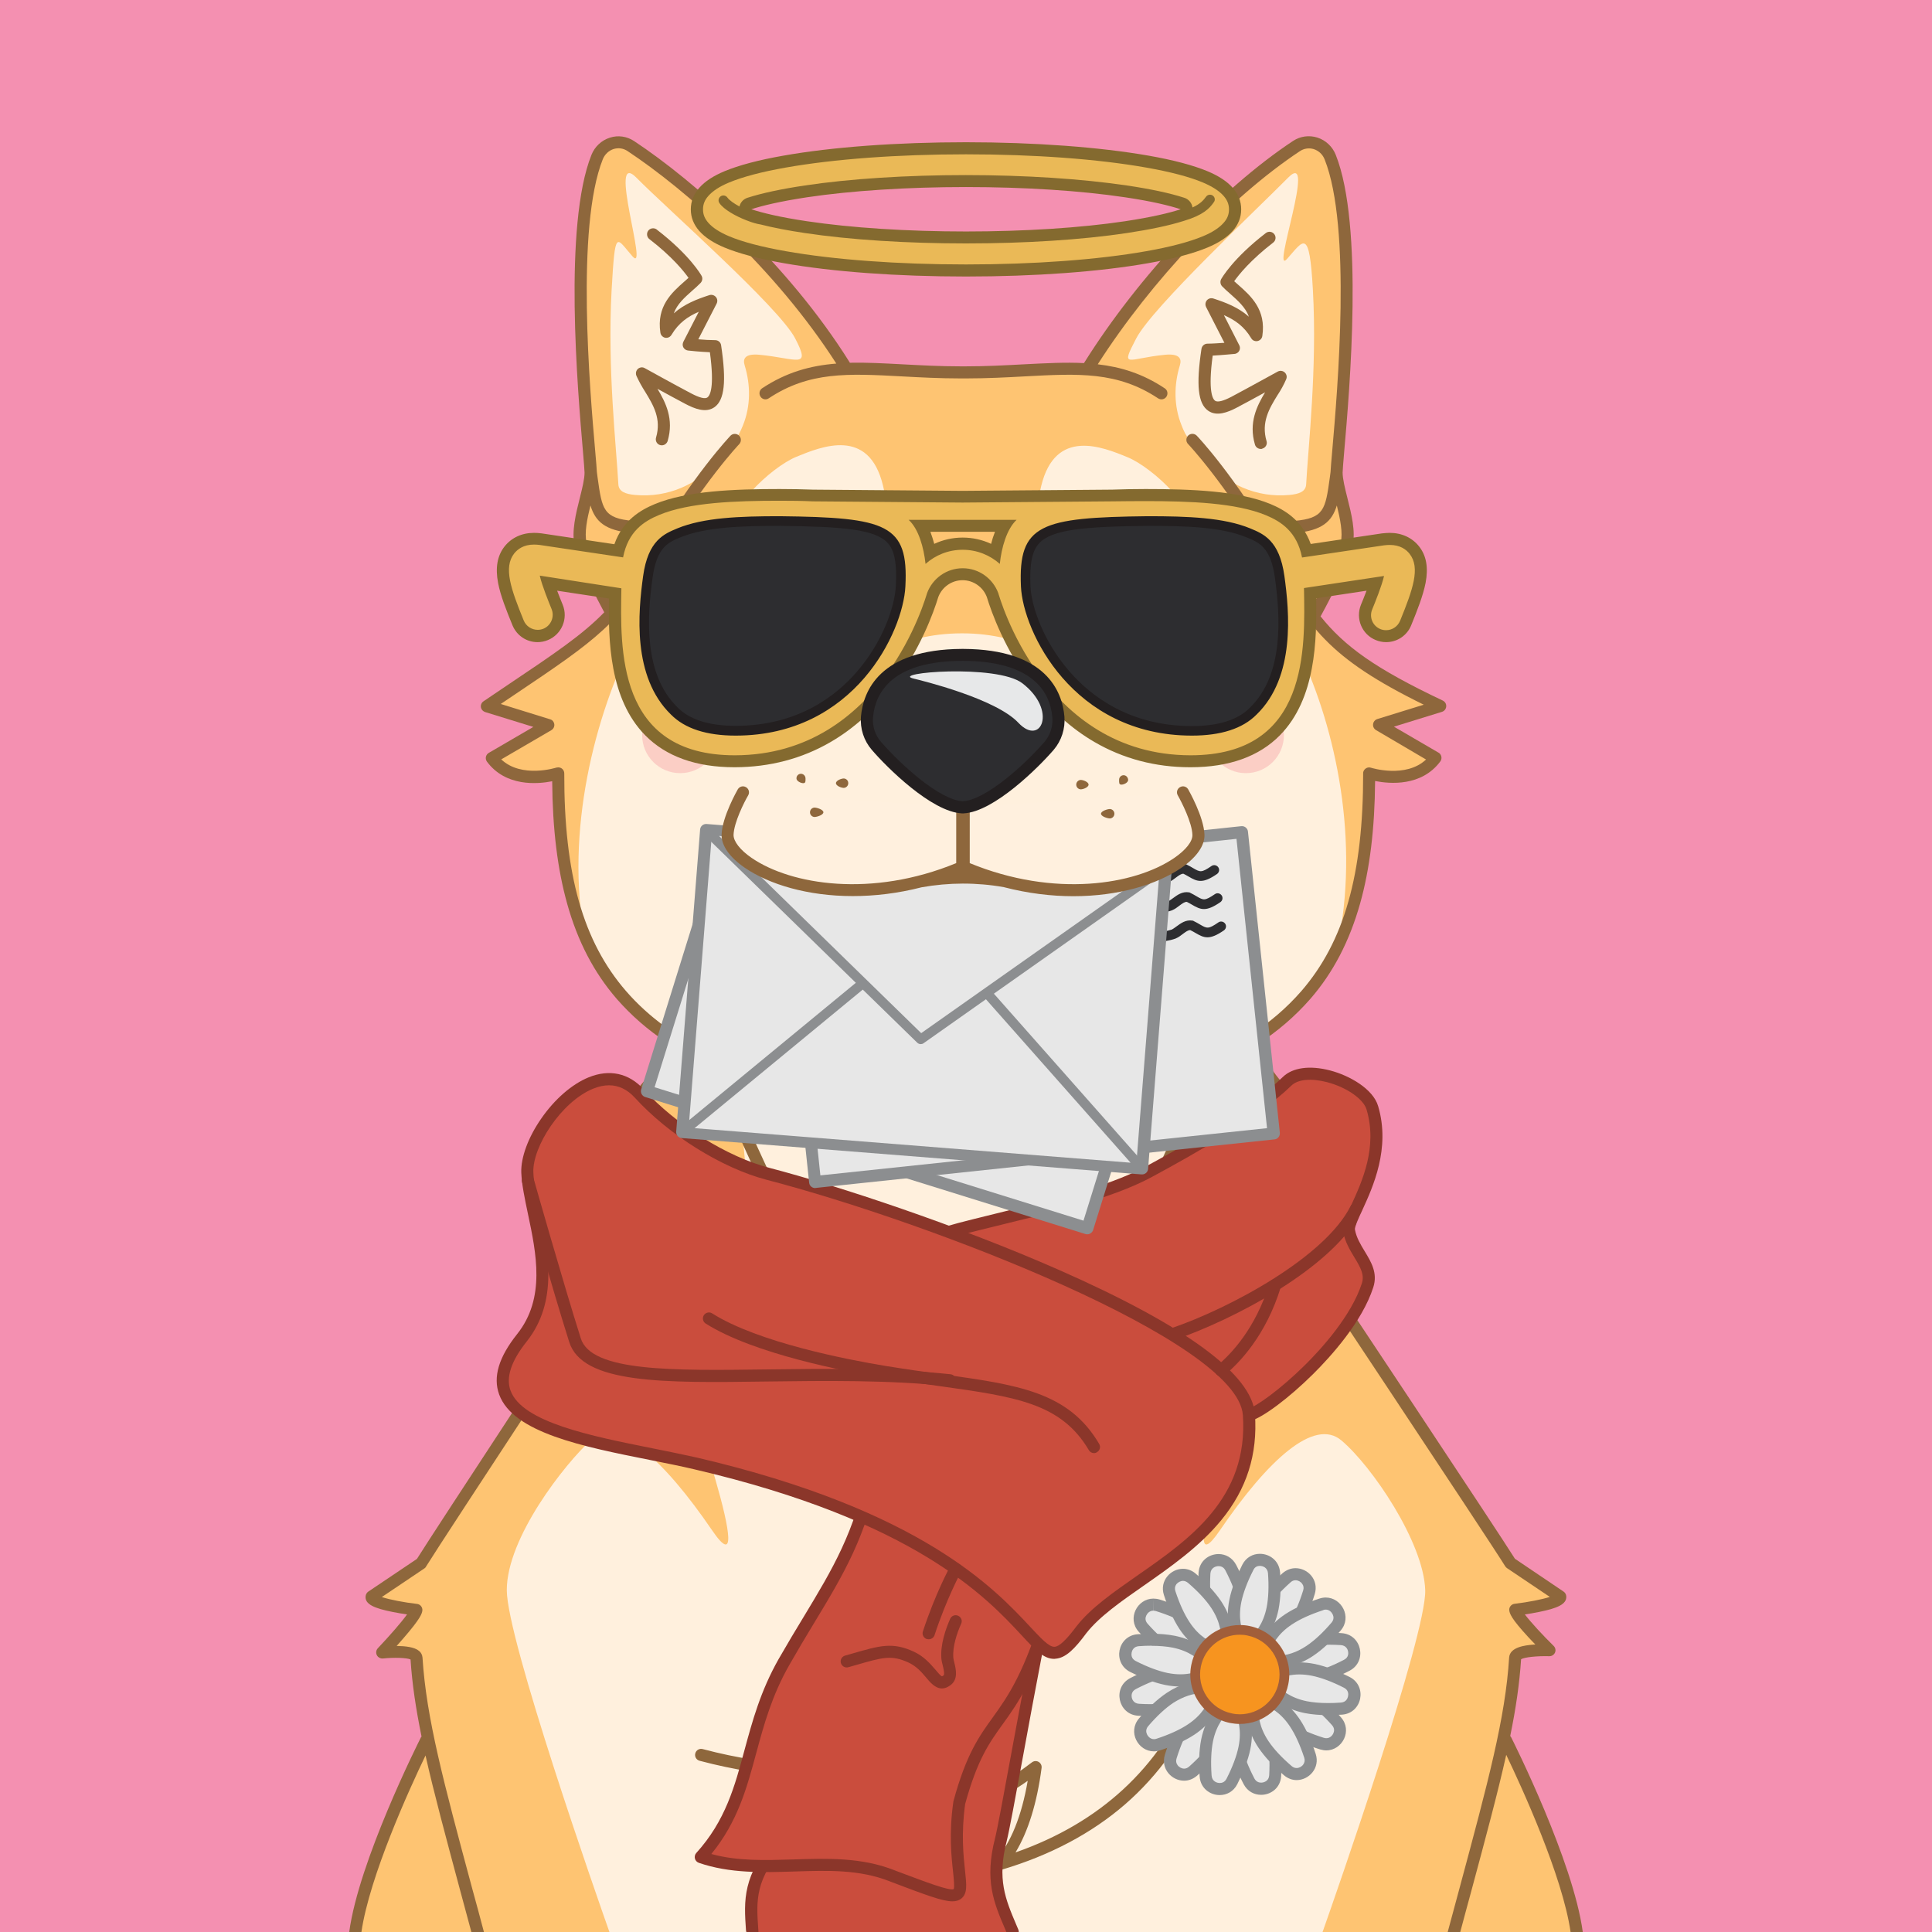<?xml version="1.0" standalone="no"?>
<!-- Good Boi #3593 - Attributes: Pink, Aviators, Hippy Flower, Scarf, Halo, Mail - GoodBoiSociety.io - So NFT! Much doge! Very vector! -->
<!DOCTYPE svg PUBLIC "-//W3C//DTD SVG 1.1//EN"
 "http://www.w3.org/Graphics/SVG/1.1/DTD/svg11.dtd">
<!-- Created with svg_stack (http://github.com/astraw/svg_stack) -->
<svg xmlns="http://www.w3.org/2000/svg" xmlns:sodipodi="http://sodipodi.sourceforge.net/DTD/sodipodi-0.dtd" xmlns:dc="http://purl.org/dc/elements/1.1/" xmlns:cc="http://creativecommons.org/ns#" xmlns:rdf="http://www.w3.org/1999/02/22-rdf-syntax-ns#" xmlns:inkscape="http://www.inkscape.org/namespaces/inkscape" version="1.1" width="1600.0" height="1600.0">
  <defs/>
  <g id="id0:id0" transform="matrix(1.0,0,0,1.0,0.0,0.0)"><sodipodi:namedview pagecolor="#ffffff" bordercolor="#666666" borderopacity="1" objecttolerance="10" gridtolerance="10" guidetolerance="10" inkscape:pageopacity="0" inkscape:pageshadow="2" inkscape:window-width="1848" inkscape:window-height="1016" id="namedview7" showgrid="false" inkscape:zoom="0.1475" inkscape:cx="800" inkscape:cy="800" inkscape:window-x="72" inkscape:window-y="27" inkscape:window-maximized="1" inkscape:current-layer="layer1"/>
<style type="text/css" id="id0:style2">
	.st0{fill:#F490B1;}
</style>

<g inkscape:groupmode="layer" id="id0:layer1" inkscape:label="Pink"><rect x="0" y="0" class="st0" width="1600" height="1600" id="id0:rect4" style="fill:#f490b1"/></g></g>
  <g id="id1:id1" transform="matrix(1.0,0,0,1.0,0.0,0.0)"><sodipodi:namedview pagecolor="#ffffff" bordercolor="#666666" borderopacity="1" objecttolerance="10" gridtolerance="10" guidetolerance="10" inkscape:pageopacity="0" inkscape:pageshadow="2" inkscape:window-width="1848" inkscape:window-height="1016" id="namedview47" showgrid="false" inkscape:zoom="1.3559163" inkscape:cx="750.05865" inkscape:cy="1077.7477" inkscape:window-x="72" inkscape:window-y="27" inkscape:window-maximized="1" inkscape:current-layer="layer1"/>
<style type="text/css" id="id1:style2">
	.st0{fill:#FFF0DD;}
	.st1{fill:#FEC472;}
	.st2{ fill:#F8ADAE;enable-background:new    ;}
	.st3{fill:#8E673C;}
	.st4{fill:#2D2D30;}
	.st5{fill:#231F20;}
	.st6{fill:#E7E8E9;}
</style>

<g inkscape:groupmode="layer" id="id1:layer1" inkscape:label="Layer 1"><g transform="translate(0,3.7353496e-5)" id="id1:Layer_2_1_"><g id="id1:Doge_Base"><path inkscape:connector-curvature="0" class="st0" d="m 348.6,1333 c -0.3,6.1 -28.2,35.5 -28.2,35.5 0,0 27.9,-2.9 28.4,4.4 1.3,21.3 4.6,43.1 9.8,67.8 l -1.6,0.3 c 0,0 -50.6,100.2 -58.8,159 h 1011.4 c -8.2,-58.8 -58.8,-159 -58.8,-159 l -2,-0.4 c 5.2,-24.7 8.5,-46.4 9.8,-67.7 0.4,-7.3 28.4,-6.3 28.4,-6.3 0,0 -27.9,-27.5 -28.2,-33.6 0,0 37.9,-4.5 37.2,-10.8 0,0 -37.6,-21.9 -41.2,-27.7 -11.9,-19.5 -180.9,-273 -185.1,-279.9 23.6,9.7 52.5,-2.4 52.5,-2.4 -22.2,-17.3 -36.9,-34.5 -45.2,-51.4 34.2,17.4 63.1,-9.6 63.1,-9.6 -41.5,-6.7 -90.9,-53.9 -100.3,-89 46.6,-30.7 98.6,-107.7 97.8,-221.6 0,0 36.6,12 55,-12.8 l -46.7,-27.3 50.7,-15.6 c -73,-34.5 -95.4,-56.4 -119.9,-95.3 l 16.6,18.1 c 0,0 21.5,-39 25.7,-56.8 4.2,-17.8 -8.3,-44.6 -8.3,-59.5 0,-13.3 21.8,-193.2 -5.3,-261.2 -4.5,-11.4 -17.9,-15.7 -27.9,-9.1 -58.1,38.4 -125.7,109 -171.8,182.6 l 2.5,2.7 c -29.7,-2.6 -62.7,2.2 -105.1,2.2 h -3 c -39.8,0 -71.3,-4.3 -99.6,-2.6 l 2.8,-3 C 657.2,229.4 584.2,159.6 526.1,121.2 c -10,-6.6 -23.3,-2.2 -27.9,9.1 -27,67.8 -5.2,247.7 -5.2,261 0,14.9 -12.5,41.8 -8.3,59.5 4.2,17.7 25.7,56.8 25.7,56.8 l 4.3,-4.6 c -22.4,25.8 -49.2,42.4 -107.6,81.8 l 50.7,15.6 -46.7,27.3 c 18.4,24.7 55,12.8 55,12.8 -8.2,96.1 31.2,184.2 95.1,221.1 -9.5,35.2 -26.8,59.3 -95.8,89.5 0,0 28.9,27 63.1,9.6 -8.3,17 -23,34.1 -45.2,51.4 0,0 22.7,11.7 52.5,2.4 0,0 -171.2,260.1 -183.2,279.9 -3.6,5.9 -41.2,27.7 -41.2,27.7 -0.7,6.4 37.2,10.9 37.2,10.9 z M 536,1014.8 c 0.2,0.3 0.1,0.1 0,0 z" id="id1:path4" style="fill:#fff0dd"/><path inkscape:connector-curvature="0" class="st1" d="m 344.7,1333 c -0.3,6.1 -28.2,35.5 -28.2,35.5 0,0 27.9,-2.9 28.4,4.4 1.3,21.3 4.6,43.1 9.8,67.8 l -1.6,0.3 c 0,0 -50.6,100.2 -58.8,159 h 210.4 c -9.6,-27.1 -85,-242.3 -85,-283.1 0,-43.6 48.2,-104.6 69.4,-124 21.8,-19.9 61.1,16.5 100.6,74.4 39.5,57.9 -18.8,-113.8 -39.5,-166.8 -20.7,-53 -6.5,-16 83.5,21.5 22.6,9.4 -6.9,-28 -19.1,-187.8 L 594,884.6 c -21.5,-10 -3.5,-2.2 -36.5,-23 v 0 c -9.5,35.2 -26.8,59.3 -95.8,89.5 0,0 28.9,27 63.1,9.6 -8.3,17 -23,34.1 -45.2,51.4 0,0 22.7,11.7 52.5,2.4 0,0 -171.2,260.1 -183.3,279.9 -3.6,5.9 -41.2,27.7 -41.2,27.7 -0.7,6.4 37.1,10.9 37.1,10.9 z" id="id1:path6" style="fill:#fec472"/><circle class="st2" cx="1031.8" cy="608.8" r="31.5" id="id1:circle8" style="opacity:1;fill:#fbcec5;enable-background:new;stroke:none;fill-opacity:1"/><circle class="st2" cx="563.3" cy="608.8" r="31.5" id="id1:circle10" style="opacity:1;fill:#fbcec5;enable-background:new;stroke:none;fill-opacity:1"/><path inkscape:connector-curvature="0" class="st1" d="m 1192.7,584.8 c -73,-34.5 -95.4,-56.4 -119.9,-95.3 l 16.6,18.1 c 0,0 21.5,-39 25.7,-56.8 4.2,-17.8 -8.3,-44.6 -8.3,-59.5 0,-13.3 21.8,-193.2 -5.3,-261.2 -4.5,-11.4 -17.9,-15.7 -27.9,-9.1 -58,38.4 -125.6,109 -171.7,182.5 l 2.5,2.7 c -29.7,-2.6 -62.7,2.2 -105.1,2.2 h -3 c -39.8,0 -71.3,-4.3 -99.6,-2.6 l 2.8,-3 C 653.4,229.2 580.4,159.4 522.3,121 c -10,-6.6 -23.3,-2.2 -27.9,9.1 -27.1,68.1 -5.3,248 -5.3,261.2 0,14.9 -12.5,41.8 -8.3,59.5 4.2,17.7 25.7,56.8 25.7,56.8 l 4.3,-4.6 c -22.4,25.8 -49.2,42.4 -107.6,81.8 l 50.7,15.6 -46.7,27.3 c 18.4,24.7 55,12.8 55,12.8 -4.3,49.7 4.2,97.2 22.2,136.6 -33.7,-177.6 101.8,-385.7 117.9,-291.5 2.9,17 22.4,15.3 22.4,15.3 h 88.6 c 76.7,-27.8 -7.6,33.4 0,41.3 7.6,7.9 29.6,-17.7 83.4,-17.7 53.8,0 75.8,25.7 83.4,17.7 7.6,-8 -72.4,-69.1 4.3,-41.3 H 973 c 0,0 12,0.8 18.1,-15.3 30,-78.5 151.6,113.9 117.9,291.5 l 0.8,1.1 c 15.8,-36.9 25.2,-83.7 23.9,-137.7 0,0 36.6,12 55,-12.8 L 1142,600.4 Z M 678.2,433 c -59.3,3.4 -59.2,22.6 -68.9,7.9 -10.7,-16.3 29,-53.9 50.2,-62.6 21.2,-8.7 60,-24.5 71.7,23.6 9.6,39.3 -12.9,28.8 -53,31.1 z m 306,8.4 c -9.7,14.7 -9.6,-4.5 -68.9,-7.9 -40.1,-2.3 -62.6,8.2 -53,-31.1 11.7,-48.1 50.5,-32.4 71.6,-23.7 21.1,8.7 61,46.3 50.3,62.7 z" id="id1:path12" style="fill:#fec472"/><path inkscape:connector-curvature="0" class="st0" d="m 615.3,352.2 c 6.4,-15.8 6.4,-33.3 1.4,-49.6 -1.8,-5.7 0.5,-9.9 12.2,-8.8 31.3,3 43.1,12.3 29.6,-13.6 -13.5,-25.9 -106.8,-108 -131.4,-133 -24.6,-25 10.5,80.6 -3.2,65.2 -13.7,-15.4 -14.4,-24.4 -17.4,28 -3.6,65 4,130.5 5.6,160.7 0.3,6.2 6.2,8.1 13.9,8.8 26.6,2.5 52.8,-8.6 69.3,-29.6 4.7,-5.9 9.1,-11.2 13.2,-16 3.2,-3.6 5,-7.7 6.8,-12.1 z" id="id1:path14" style="fill:#fff0dd"/><path inkscape:connector-curvature="0" class="st0" d="m 978.5,352.2 c -6.4,-15.8 -6.4,-33.3 -1.4,-49.6 1.8,-5.7 -0.5,-9.9 -12.2,-8.8 -31.3,3 -37.4,12.3 -23.9,-13.6 13.5,-25.9 101.1,-108 125.7,-133 24.6,-25 -14.5,82.6 -0.8,67.2 13.7,-15.4 18.5,-26.5 21.4,26 3.6,65 -4,130.5 -5.6,160.7 -0.3,6.2 -6.2,8.1 -13.9,8.8 -26.6,2.5 -52.8,-8.6 -69.3,-29.6 -4.7,-5.9 -9.1,-11.2 -13.2,-16 -3.3,-3.6 -5.1,-7.7 -6.8,-12.1 z" id="id1:path16" style="fill:#fff0dd"/><path inkscape:connector-curvature="0" class="st3" d="m 828.4,1548.8 c -2.8,0 -5,-2.2 -5,-5 0,-1.2 0.4,-2.4 1.2,-3.3 12.6,-14.5 21.5,-36.6 26.5,-65.7 -44.5,31.3 -95.4,46.4 -155.2,46.2 -2.8,0 -5,-2.2 -5,-5 0,-1.7 0.9,-3.3 2.3,-4.2 21.3,-13.5 42.8,-29.5 45.8,-47.7 -51.5,11.1 -102.4,9.2 -159.6,-5.9 -2.7,-0.7 -4.3,-3.4 -3.6,-6.1 0.7,-2.7 3.4,-4.3 6.1,-3.6 57.9,15.3 109.1,16.6 161.2,4.3 2.7,-0.6 5.4,1 6,3.7 0.1,0.3 0.1,0.5 0.1,0.8 1.4,21.2 -15.2,38.2 -36.4,53.2 54.5,-2.7 101,-19.5 141.8,-51 2.2,-1.7 5.3,-1.3 7,0.9 0.8,1 1.2,2.4 1,3.7 -3.8,29.1 -11.1,52.6 -21.6,70 70,-24.5 119.2,-69.9 146.4,-135.2 1.1,-2.6 4,-3.8 6.6,-2.7 2.6,1.1 3.8,4 2.7,6.6 -15.2,36.5 -37.1,67.3 -65.1,91.6 -27.6,23.9 -62,42.1 -102,54 -0.2,0.3 -0.7,0.4 -1.2,0.4 z" id="id1:path18" style="fill:#8e673c"/><path inkscape:connector-curvature="0" class="st3" d="m 796.8,809.4 c -32.1,0 -62.5,-11.1 -79.4,-28.9 -1.8,-2.1 -1.7,-5.2 0.4,-7.1 2,-1.8 5,-1.7 6.8,0.2 15.1,15.9 42.8,25.8 72.2,25.8 29.4,0 57.1,-9.9 72.2,-25.8 2,-1.9 5.1,-1.9 7.1,0 1.9,1.9 1.9,4.9 0.2,6.8 -17,17.9 -47.4,29 -79.5,29 z" id="id1:path20" style="fill:#8e673c"/><path inkscape:connector-curvature="0" class="st3" d="m 1044.1,371.8 c -2.2,0 -4.2,-1.5 -4.8,-3.6 -5.4,-18.3 1.7,-32.1 8.4,-43.3 -7.7,4.2 -16.8,9.2 -23.3,12.6 -7.4,3.9 -16.8,7.7 -23.9,2.6 -8.4,-5.9 -10,-21.2 -5.5,-51.2 0.4,-2.5 2.5,-4.3 5,-4.3 3.9,0 9.5,-0.4 14,-0.7 l -15.2,-29.7 c -1.2,-2.5 -0.2,-5.5 2.2,-6.7 1.2,-0.6 2.5,-0.7 3.8,-0.3 10.2,3.3 20.7,7.3 29.5,15.1 -2.8,-7.7 -9,-13.2 -15.3,-18.8 -2.5,-2.2 -4.8,-4.2 -6.9,-6.4 -1.5,-1.6 -1.8,-4 -0.8,-5.9 0.4,-0.7 9.6,-17.1 37,-38.2 2.2,-1.7 5.3,-1.3 7,0.9 1.7,2.2 1.3,5.3 -0.9,7 -18.7,14.4 -28.4,26.5 -32.3,32 1.1,1 2.3,2.1 3.5,3.1 10.3,9.1 23.1,20.5 19.8,42.3 -0.4,2.7 -3,4.6 -5.7,4.2 -1.5,-0.2 -2.8,-1.1 -3.5,-2.4 -5.9,-9.9 -13.6,-15.2 -22.6,-19.1 l 12.7,24.9 c 1.3,2.5 0.3,5.5 -2.2,6.7 -0.6,0.3 -1.2,0.5 -1.8,0.5 -0.5,0 -10.2,1 -18,1.4 -4,29.5 0,36 2,37.4 2,1.4 6.6,0.3 13.5,-3.3 13.4,-7.1 38.1,-20.8 38.4,-20.9 2.4,-1.3 5.5,-0.4 6.8,2.1 0.7,1.3 0.8,2.8 0.2,4.2 -2,4.6 -4.4,9 -7.2,13.2 -6.8,11 -13.7,22.5 -9.1,38.1 0.8,2.6 -0.7,5.4 -3.4,6.2 -0.5,0.3 -1,0.4 -1.4,0.3 z" id="id1:path22" style="fill:#8e673c"/><path inkscape:connector-curvature="0" class="st3" d="m 548.1,368.8 c -2.8,0 -5,-2.2 -5,-5 0,-0.5 0.1,-1 0.2,-1.4 4.6,-15.6 -2.3,-27 -9.1,-38.1 -2.7,-4.2 -5.1,-8.6 -7.2,-13.2 -1,-2.6 0.2,-5.5 2.7,-6.5 1.4,-0.6 3,-0.5 4.3,0.3 0.2,0.1 24.9,13.8 38.4,20.9 6.9,3.6 11.5,4.8 13.5,3.3 2,-1.5 6,-7.9 2,-37.4 -7.8,-0.3 -17.5,-1.3 -18,-1.4 -2.8,-0.3 -4.8,-2.7 -4.5,-5.4 0.1,-0.6 0.2,-1.2 0.5,-1.8 l 12.8,-24.9 c -9,3.9 -16.7,9.2 -22.6,19.1 -1.4,2.4 -4.5,3.2 -6.8,1.8 -1.3,-0.8 -2.2,-2.1 -2.4,-3.6 -3.3,-21.9 9.5,-33.2 19.8,-42.3 1.2,-1.1 2.4,-2.1 3.5,-3.1 -3.9,-5.5 -13.5,-17.5 -32.3,-32 -2.2,-1.6 -2.7,-4.8 -1.1,-7 1.6,-2.2 4.8,-2.7 7,-1.1 0.1,0 0.1,0.1 0.2,0.2 27.4,21.1 36.6,37.5 37,38.2 1.1,1.9 0.7,4.3 -0.8,5.9 -2.1,2.2 -4.4,4.2 -6.9,6.4 -6.4,5.7 -12.5,11.1 -15.3,18.8 8.8,-7.8 19.3,-11.8 29.5,-15.1 2.6,-0.8 5.4,0.6 6.3,3.2 0.4,1.2 0.3,2.6 -0.3,3.8 L 578.3,281 c 4.5,0.4 10.1,0.7 14,0.7 2.5,0 4.6,1.8 4.9,4.3 4.5,30 2.8,45.3 -5.5,51.2 -7.2,5.1 -16.6,1.2 -23.9,-2.6 -6.5,-3.4 -15.6,-8.4 -23.3,-12.6 6.7,11.2 13.8,25 8.4,43.3 -0.7,2 -2.6,3.5 -4.8,3.5 z" id="id1:path24" style="fill:#8e673c"/><path inkscape:connector-curvature="0" class="st4" d="m 928.8,531.8 c -22.4,0 -39.3,-18.8 -39.3,-31.1 0,-3.9 3,-10.9 9.8,-17.7 8.4,-8.5 19.2,-13.3 29.5,-13.3 17.7,0 33.7,23.4 38.2,30.5 0.5,0.8 0.6,1.7 0.3,2.6 -3.1,8.8 -12.9,29 -38.5,29 z" id="id1:path26" style="fill:#2d2d30"/><path inkscape:connector-curvature="0" class="st5" d="m 928.8,474.7 c 11.8,0 24.9,14 33.4,27.4 -2.1,5.6 -5.2,10.7 -9.3,15 -6.4,6.5 -14.3,9.7 -24.1,9.7 -9.1,-0.2 -17.9,-3.6 -24.7,-9.7 -5.8,-5.1 -9.6,-11.6 -9.6,-16.4 0,-2.2 2.3,-8 8.4,-14.2 7.4,-7.5 16.9,-11.8 25.9,-11.8 m 0,-10 c -24.5,0 -44.4,23.1 -44.3,36.1 0,15.6 19.8,36.1 44.3,36.1 29,0 40,-23.2 43.2,-32.4 0.8,-2.3 0.5,-4.8 -0.8,-6.9 -5.5,-8.8 -22.4,-32.9 -42.4,-32.9 z" id="id1:path28" style="fill:#231f20"/><path inkscape:connector-curvature="0" class="st4" d="m 669.1,531.8 c -25.6,0 -35.4,-20.3 -38.5,-29 -0.3,-0.9 -0.2,-1.8 0.3,-2.6 4.5,-7.2 20.5,-30.5 38.2,-30.5 10.3,0 21,4.9 29.5,13.3 6.8,6.8 9.8,13.8 9.8,17.7 0,12.3 -16.9,31.1 -39.3,31.1 z" id="id1:path30" style="fill:#2d2d30"/><path inkscape:connector-curvature="0" class="st5" d="m 669.1,474.7 c 9,0 18.4,4.3 25.9,11.8 6.1,6.1 8.4,12 8.4,14.2 0,4.8 -3.8,11.3 -9.6,16.4 -6.8,6.1 -15.6,9.5 -24.7,9.7 -9.8,0 -17.7,-3.2 -24.1,-9.7 -4.1,-4.3 -7.3,-9.4 -9.3,-15 8.5,-13.4 21.6,-27.4 33.4,-27.4 m 0,-10 c -20,0 -36.9,24.1 -42.4,32.9 -1.3,2.1 -1.6,4.6 -0.8,6.9 3.2,9.2 14.2,32.4 43.2,32.4 24.5,0 44.2,-20.5 44.3,-36.1 0.1,-12.9 -19.8,-36.1 -44.3,-36.1 z" id="id1:path32" style="fill:#231f20"/><ellipse class="st6" cx="923.5" cy="492.8" rx="12" ry="12.4" id="id1:ellipse34" style="fill:#e7e8e9"/><ellipse class="st6" cx="671.4" cy="492.8" rx="12" ry="12.4" id="id1:ellipse36" style="fill:#e7e8e9"/><path inkscape:connector-curvature="0" class="st1" d="m 966.3,1122 c 90,-37.4 104.1,-74.4 83.5,-21.5 -20.6,52.9 -79,224.7 -39.5,166.8 39.5,-57.9 78,-93.5 100.6,-74.4 25.4,21.4 68.2,84.6 69.4,124 1.2,37 -75.3,255.7 -85,283.1 h 210.4 c -8.2,-58.8 -58.8,-159 -58.8,-159 l -1.6,-0.3 c 5.2,-24.7 8.5,-46.4 9.8,-67.8 0.4,-7.3 28.4,-6.3 28.4,-6.3 0,0 -27.9,-27.5 -28.2,-33.6 0,0 37.9,-4.5 37.2,-10.8 0,0 -37.6,-21.9 -41.2,-27.7 -12.1,-19.8 -183.3,-279.9 -183.3,-279.9 29.7,9.2 52.5,-2.4 52.5,-2.4 -22.2,-17.3 -36.9,-34.5 -45.2,-51.4 34.2,17.4 63.1,-9.6 63.1,-9.6 -59.5,-18.8 -88.7,-53.3 -101.6,-85.9 -25.8,15.9 -16,7.3 -36.1,16.7 l -15.4,39.3 c -12.2,159.7 -41.6,210.1 -19,200.7 z" id="id1:path38" style="fill:#fec472"/><path inkscape:connector-curvature="0" class="st1" d="m 1036.8,865.2 v 0 c 1.8,-1.1 3.7,-2.3 5.8,-3.6 z" id="id1:path40" style="fill:#fec472"/><path inkscape:connector-curvature="0" class="st3" d="m 324.9,1334.9 c 4.4,0.9 8.7,1.6 12.2,2.1 -4.8,6.7 -15,18.3 -24.2,28 -1.9,2 -1.8,5.2 0.2,7.1 1.1,1 2.5,1.5 4,1.4 9.5,-1 19.9,-0.6 22.9,0.8 1.3,20.2 4.4,40.8 9.1,63.8 -0.2,0.2 -0.3,0.5 -0.5,0.7 -2.1,4.2 -51.5,102.4 -59.4,161.3 h 10.1 c 6.7,-46.3 40.1,-119.3 53.1,-146.3 7,31.2 16.7,67.1 28.8,112.2 2.9,10.8 6,22.2 9.2,34.1 h 10.4 c -3.4,-12.9 -6.7,-25.1 -9.9,-36.7 -23.6,-87.8 -37.9,-140.8 -41,-190.7 -0.2,-2.2 -1.2,-4.2 -2.9,-5.5 -3.7,-3.2 -11.4,-4 -18.5,-4.1 1.8,-2 3.8,-4.3 5.8,-6.6 14,-16.2 15.3,-20.3 15.5,-23 0.1,-2.6 -1.8,-4.9 -4.4,-5.2 -10.5,-1.2 -22.7,-3.5 -29.2,-5.7 l 35.4,-23.8 c 0.6,-0.4 1.1,-1 1.4,-1.7 11.9,-19.5 181.5,-277.2 183.2,-279.8 0,-0.1 0.1,-0.1 0.1,-0.2 0,-0.1 0.2,-0.3 0.2,-0.5 0,-0.2 0.1,-0.3 0.2,-0.4 0.1,-0.1 0.1,-0.3 0.1,-0.5 0,-0.2 0.1,-0.3 0.1,-0.5 0,-0.2 0,-0.3 0,-0.5 0,-0.2 0,-0.3 0,-0.5 0,-0.2 0,-0.3 0,-0.5 0,-0.2 -0.1,-0.3 -0.1,-0.5 0,-0.1 0,-0.2 0,-0.2 0,-0.1 -0.1,-0.1 -0.1,-0.2 -0.1,-0.2 -0.1,-0.3 -0.2,-0.5 -0.1,-0.1 -0.1,-0.3 -0.2,-0.4 -0.1,-0.1 -0.2,-0.3 -0.3,-0.4 -0.1,-0.1 -0.2,-0.3 -0.3,-0.4 -0.1,-0.1 -0.2,-0.2 -0.3,-0.3 -0.1,-0.1 -0.3,-0.2 -0.4,-0.3 l -0.2,-0.1 -0.2,-0.1 -0.5,-0.2 -0.4,-0.2 -0.5,-0.1 c -0.2,0 -0.3,-0.1 -0.5,-0.1 h -0.5 -0.5 -0.5 l -0.5,0.1 h -0.2 c -13.3,4.2 -27.6,4.4 -41,0.7 18.5,-15.5 31.8,-31.5 39.7,-47.6 1.2,-2.5 0.2,-5.5 -2.3,-6.7 -1.4,-0.7 -3.1,-0.7 -4.5,0 -21.6,11 -40.8,2.6 -50.6,-3.6 40.7,-16.7 76.9,-51 88.6,-84.1 7.7,4.7 15.9,9.1 24.7,13.3 1,0.5 2.1,1 3.1,1.5 10.2,31.6 57.3,129.2 59.4,133.5 0.8,1.7 2.6,2.8 4.5,2.8 0.8,0 1.5,-0.2 2.2,-0.5 2.5,-1.2 3.5,-4.2 2.3,-6.7 0,0 0,0 0,0 -0.5,-1 -41.5,-86 -55.8,-123.5 26.7,11.2 58,20.6 95.3,28.7 0.3,0.1 0.7,0.1 1.1,0.1 2.8,0 5,-2.2 5,-5 0,-2.4 -1.6,-4.4 -4,-4.9 -41.1,-8.9 -75,-19.4 -103.1,-32.2 -0.5,-0.3 -1,-0.6 -1.5,-0.7 -32,-14.7 -56.4,-32.5 -75.2,-54.2 -35.5,-41 -51.3,-96.6 -51.1,-180.2 0,-2.8 -2.2,-5 -5,-5 -0.5,0 -1.1,0.1 -1.6,0.2 -0.3,0.1 -28.7,9.1 -45.6,-6.8 l 41.5,-24.2 c 2.4,-1.4 3.2,-4.5 1.8,-6.8 -0.6,-1.1 -1.6,-1.9 -2.8,-2.2 l -40.9,-12.7 10.7,-7.2 c 69.2,-46.5 87.8,-59.1 121.4,-116.3 35.2,-59.9 65.2,-91.5 65.5,-91.8 1.8,-2.1 1.7,-5.2 -0.4,-7.1 -2,-1.7 -4.9,-1.7 -6.8,0.1 -1.2,1.3 -31,32.6 -66.8,93.7 -11.2,19 -20.4,32.8 -30.6,44.6 -6.1,-11.5 -18.9,-36.6 -21.9,-49.4 -2,-8.5 0.5,-20.1 3.2,-31 4,13.2 12,20.8 34.5,22.8 h 0.5 c 2.8,0.1 5.1,-2 5.2,-4.8 0.1,-2.8 -2,-5.1 -4.8,-5.2 v 0 c -24.8,-2.2 -25.8,-9.4 -29.5,-35.9 -0.2,-1.5 -0.4,-3 -0.6,-4.6 -0.1,-2.6 -0.6,-8.4 -1.4,-17.6 -4.4,-50.6 -16.1,-185.1 6.3,-241.4 1.6,-4 4.9,-7.2 9,-8.5 3.9,-1.2 8.1,-0.6 11.5,1.7 48.5,32.1 122.3,97.1 172.9,176 -21.4,1.7 -41.3,7.1 -61.5,20.5 -2.3,1.6 -2.8,4.7 -1.2,7 1.5,2.2 4.5,2.8 6.7,1.3 33.5,-22.3 65.7,-20.6 110.2,-18.2 14.7,0.8 31.4,1.7 49.5,1.7 h 3 c 18.1,0 34.8,-0.9 49.5,-1.7 44.5,-2.4 76.7,-4.1 110.3,18.2 2.3,1.5 5.4,0.9 6.9,-1.4 1.5,-2.3 0.9,-5.4 -1.4,-6.9 -18.3,-12.2 -36.4,-17.7 -55.5,-19.9 44.4,-69.4 109.7,-138.3 167.4,-176.5 3.4,-2.3 7.6,-2.9 11.5,-1.7 4.1,1.3 7.4,4.4 9,8.5 22.4,56.2 10.7,190.7 6.3,241.3 -0.8,9.2 -1.3,15 -1.4,17.6 -0.2,1.6 -0.4,3.1 -0.6,4.6 -3.7,26.6 -4.7,33.7 -29.5,35.9 -2.8,0.1 -4.9,2.5 -4.8,5.2 0.1,2.7 2.5,4.9 5.2,4.8 v 0 h 0.4 c 22.4,-2 30.5,-9.6 34.5,-22.8 2.7,10.9 5.2,22.6 3.2,31 -3.2,13.9 -18,42.1 -23.3,52 -8.7,-12.2 -16.9,-26.2 -26.9,-43.2 l -2.3,-4 C 1022,393.4 992.3,362 991,360.7 c -2,-1.9 -5.1,-1.9 -7.1,0.1 -1.8,1.9 -1.9,4.9 -0.1,6.8 0.3,0.3 30.3,31.9 65.4,91.8 l 2.3,4 c 32.9,56.1 47.3,80.8 127.6,120.2 l -38.5,11.9 c -2.6,0.8 -4.1,3.6 -3.3,6.3 0.4,1.2 1.2,2.2 2.2,2.8 L 1181,629 c -16.9,15.8 -45.3,6.9 -45.6,6.8 -2.6,-0.9 -5.4,0.6 -6.3,3.2 -0.2,0.5 -0.2,1 -0.2,1.6 0.1,83.6 -15.7,139.2 -51.2,180.2 -12.4,14.2 -26.8,26.5 -42.7,36.5 -0.1,0 -0.2,0 -0.3,0 -1.1,0.3 -2,0.9 -2.7,1.8 -33.2,20.6 -76.7,36.2 -134.2,48.6 -2.7,0.6 -4.4,3.2 -3.8,5.9 0.5,2.3 2.5,4 4.9,4 0.4,0 0.7,0 1.1,-0.1 36.2,-7.8 66.8,-16.9 92.9,-27.7 -13.5,36.3 -53.4,118.8 -55.3,122.4 -1.3,2.4 -0.5,5.5 1.9,6.8 2.4,1.3 5.5,0.5 6.8,-1.9 0,-0.1 0.1,-0.1 0.1,-0.2 2.1,-4 49.3,-101.3 58.8,-132.4 1.9,-0.9 3.8,-1.7 5.6,-2.6 7.9,-3.8 15.4,-7.8 22.4,-11.9 12.8,32.8 55.7,71.7 91.5,83.4 -10.1,6.1 -28.7,13.5 -49.4,2.9 -2.5,-1.3 -5.5,-0.3 -6.7,2.2 -0.7,1.4 -0.7,3.1 0,4.5 7.9,16.1 21.2,32.1 39.7,47.6 -13.4,3.7 -27.7,3.5 -41,-0.7 h -0.2 c -0.2,0 -0.3,-0.1 -0.5,-0.1 -0.2,0 -0.3,0 -0.5,0 h -0.5 -0.5 c -0.2,0 -0.3,0.1 -0.5,0.1 l -0.5,0.1 c -0.2,0.1 -0.3,0.1 -0.4,0.2 -0.2,0.1 -0.3,0.2 -0.5,0.2 l -0.2,0.1 -0.2,0.1 -0.4,0.3 c -0.1,0.1 -0.2,0.2 -0.3,0.3 -0.1,0.1 -0.2,0.2 -0.3,0.4 -0.1,0.1 -0.2,0.3 -0.3,0.4 -0.1,0.1 -0.2,0.3 -0.2,0.4 -0.1,0.2 -0.2,0.3 -0.2,0.5 0,0.1 -0.1,0.1 -0.1,0.2 0,0.1 0,0.2 0,0.2 0,0.2 -0.1,0.3 -0.1,0.5 0,0.2 0,0.3 0,0.5 0,0.2 0,0.3 0,0.5 0,0.2 0,0.3 0,0.5 0,0.2 0.1,0.3 0.1,0.5 0,0.2 0.1,0.3 0.1,0.5 0,0.1 0.1,0.3 0.2,0.4 0.1,0.2 0.2,0.3 0.2,0.5 0,0.1 0.1,0.1 0.1,0.2 1.7,2.6 173.1,260.3 185,279.8 0.4,0.6 0.9,1.1 1.5,1.5 l 35.4,23.8 c -6.1,2 -17.6,4.3 -29.2,5.7 -2.6,0.3 -4.6,2.6 -4.4,5.2 0.2,2.7 1.5,6.9 15.6,22.2 2.1,2.2 4.1,4.4 6,6.3 -0.9,0.1 -1.8,0.1 -2.8,0.2 -5,0.5 -18.3,1.7 -18.9,10.6 -3.1,50 -17.4,102.9 -41,190.7 -3.1,11.6 -6.4,23.8 -9.9,36.7 h 10.4 c 3.2,-11.9 6.2,-23.3 9.2,-34.1 12.2,-45.3 21.9,-81.4 28.9,-112.7 12.7,26.5 46.6,100.2 53.3,146.8 h 10.1 c -7.9,-58.8 -57.2,-157.1 -59.3,-161.3 -0.2,-0.4 -0.5,-0.7 -0.8,-1.1 4.7,-22.9 7.7,-43.5 9,-63.6 2.8,-1.7 13.4,-2.8 23.3,-2.5 2.8,0.1 5.1,-2.1 5.2,-4.8 0,-1.4 -0.5,-2.7 -1.5,-3.7 -9.1,-8.9 -19,-19.7 -23.9,-26.1 3.4,-0.5 7.7,-1.2 12,-2.1 14.3,-2.9 23.1,-6.2 22.3,-13.2 -0.2,-1.5 -1,-2.8 -2.2,-3.6 l -40.3,-27.2 c -14.3,-22.9 -145.4,-220.1 -177.7,-268.7 4,0.6 8.1,0.9 12.2,0.9 18.4,0 30.7,-6.2 31.5,-6.6 2.5,-1.3 3.4,-4.3 2.2,-6.7 -0.3,-0.6 -0.8,-1.2 -1.4,-1.6 -16,-12.5 -28.5,-25.3 -37,-38.1 11.7,2.6 23.9,1.6 35,-3 7.4,-2.9 14.3,-7.1 20.3,-12.3 2,-1.9 2.1,-5 0.2,-7.1 -0.7,-0.8 -1.7,-1.3 -2.8,-1.5 -34.7,-6.1 -83.6,-48.5 -95.2,-81.7 16.1,-10.3 30.7,-22.9 43.3,-37.3 19,-21.9 32.4,-47.8 41.2,-79 8,-28.5 12.1,-61.8 12.4,-101.4 12.2,2.4 38.4,4.7 54,-16.2 1.6,-2.2 1.2,-5.3 -1,-7 -0.1,-0.1 -0.3,-0.2 -0.5,-0.3 l -36.9,-21.5 39.8,-12.3 c 2.6,-0.8 4.1,-3.6 3.3,-6.3 -0.4,-1.3 -1.4,-2.4 -2.6,-3 -55.8,-26.4 -81.3,-44.8 -101.3,-69.8 0.1,-0.1 0.2,-0.3 0.3,-0.4 0.9,-1.6 21.9,-39.8 26.2,-58 2.8,-11.9 -1,-26.7 -4.3,-39.8 -2,-8 -3.9,-15.6 -3.9,-20.9 0,-1.9 0.6,-8.6 1.3,-17.2 4.5,-51.3 16.3,-187.5 -7,-245.9 -2.7,-6.8 -8.3,-12.1 -15.3,-14.3 -6.8,-2.1 -14.1,-1.1 -20,2.8 -60.1,39.7 -128.1,111.9 -173.2,184 -15.5,-0.8 -31.8,0.1 -49.5,1 -15.3,0.8 -31.2,1.7 -49,1.7 h -3 c -17.8,0 -33.7,-0.9 -49,-1.7 -15.3,-0.8 -29.7,-1.6 -43.4,-1.3 -0.1,-0.1 -0.1,-0.2 -0.2,-0.4 -51.3,-82 -128.3,-150 -178.5,-183.2 -5.9,-3.9 -13.2,-5 -20,-2.8 -7,2.2 -12.6,7.5 -15.3,14.3 -23.3,58.4 -11.4,194.6 -7,245.9 0.7,8.6 1.3,15.3 1.3,17.2 0,5.3 -1.9,12.9 -3.9,20.9 -3.3,13.1 -7,27.9 -4.3,39.8 3.6,15.5 19.3,45.3 24.5,55 -18.1,18.6 -40.5,33.7 -80.6,60.6 -6.1,4.1 -12.5,8.4 -19.4,13.1 -2.3,1.5 -2.9,4.7 -1.3,6.9 0.6,0.9 1.6,1.6 2.7,2 l 39.9,12.3 -36.9,21.5 c -2.4,1.4 -3.2,4.5 -1.8,6.8 0.1,0.2 0.2,0.3 0.3,0.5 15.6,20.9 41.8,18.6 54,16.2 0.3,39.6 4.4,72.8 12.4,101.4 8.7,31.2 22.2,57.1 41.2,79 12,13.7 25.8,25.7 41,35.7 -10.4,32.9 -50.1,69.1 -91.8,83.4 -2.6,0.9 -4,3.7 -3.1,6.3 0.3,0.8 0.7,1.5 1.3,2 6,5.2 12.9,9.4 20.3,12.3 11.1,4.6 23.3,5.6 35,3 -8.6,12.8 -21,25.5 -37,38.1 -2.2,1.7 -2.6,4.8 -0.8,7 0.4,0.6 1,1 1.6,1.4 0.7,0.4 13.1,6.6 31.5,6.6 4.1,0 8.2,-0.3 12.3,-0.9 -31.9,48.5 -161.7,245.9 -175.9,268.7 l -40.3,27.1 c -1.2,0.8 -2,2.2 -2.2,3.6 -1,7 7.7,10.3 22.1,13.2 z" id="id1:path42" style="fill:#8e673c"/></g></g></g></g>
  <g id="id2:id2" transform="matrix(1.0,0,0,1.0,0.0,0.0)"><sodipodi:namedview pagecolor="#ffffff" bordercolor="#666666" borderopacity="1" objecttolerance="10" gridtolerance="10" guidetolerance="10" inkscape:pageopacity="0" inkscape:pageshadow="2" inkscape:window-width="1848" inkscape:window-height="1016" id="namedview29" showgrid="false" inkscape:zoom="0.1475" inkscape:cx="-437.28814" inkscape:cy="800" inkscape:window-x="72" inkscape:window-y="27" inkscape:window-maximized="1" inkscape:current-layer="layer1"/>
<style type="text/css" id="id2:style2">
	.st0{fill:#EAB957;}
	.st1{fill:#846A2F;}
	.st2{fill:#2D2D30;}
	.st3{fill:#231F20;}
</style>

<g inkscape:groupmode="layer" id="id2:layer1" inkscape:label="Aviators"><g transform="translate(-4.8311806e-6)" id="id2:g26"><g id="id2:g12"><g id="id2:g6"><path inkscape:connector-curvature="0" class="st0" d="M 985.7,630.2 C 869.8,630 829.1,515.8 822.1,492.9 l -0.1,-0.4 c -3.9,-10.3 -13.8,-17.2 -24.7,-17.2 h -0.1 c -10.9,0 -20.8,6.9 -24.7,17.2 l -0.1,0.4 c -7,22.9 -47.7,137.1 -163.6,137.3 h -0.4 c -30.4,0 -54.1,-8.4 -70.5,-25 -29.5,-30 -29.1,-80.2 -28.5,-114 l -55.5,-8.3 c 2.4,7.3 5.9,15.9 7.5,19.7 1.8,4.3 1.7,9.1 -0.1,13.4 -1.8,4.3 -5.2,7.7 -9.5,9.4 -2.1,0.9 -4.3,1.3 -6.6,1.3 -7.1,0 -13.5,-4.3 -16.2,-10.9 -11.3,-27.6 -17.9,-46.7 -7.2,-60.3 3.3,-4.2 9.5,-9.3 20.3,-9.3 1.7,0 3.6,0.1 5.4,0.4 l 64.6,9.6 C 517.8,435.3 532,427 544,422 c 25.7,-10.6 64.1,-12.1 101.6,-12.1 10.2,0 19.2,0.2 27.5,0.5 l 124,1 123.9,-1 c 8.4,-0.3 17.4,-0.5 27.5,-0.5 37.6,0 75.9,1.5 101.6,12.1 11.9,4.9 26,13.2 31.8,34 l 63.4,-9.5 c 1.9,-0.3 3.7,-0.4 5.4,-0.4 10.8,0 17,5 20.3,9.3 10.7,13.7 4.1,32.8 -7.2,60.3 -2.7,6.6 -9.1,10.9 -16.2,10.9 -2.3,0 -4.5,-0.4 -6.6,-1.3 -8.9,-3.7 -13.2,-13.9 -9.6,-22.8 1.6,-3.9 5.1,-12.4 7.5,-19.7 L 1085,491 c 0.6,33.8 1.1,84.1 -28.5,114.2 -16.3,16.6 -40,25 -70.5,25 z M 797.3,450.3 c 9.6,0 18.9,2.7 27,7.7 1.3,-6.8 3.6,-15.3 7.6,-22.6 h -69.3 c 4.1,7.2 6.4,15.8 7.6,22.6 8.1,-5 17.4,-7.7 27,-7.7 z" id="id2:path4" style="fill:#eab957"/></g><g id="id2:g10"><path inkscape:connector-curvature="0" class="st1" d="m 948.7,415 c 37.1,0 74.8,1.4 99.7,11.7 12.7,5.3 25.7,13.7 29.9,35 l 68,-10.1 c 1.7,-0.2 3.2,-0.3 4.7,-0.3 8.6,0 13.6,3.8 16.4,7.4 9,11.5 2.7,29.4 -7.9,55.4 -2,4.8 -6.6,7.8 -11.6,7.8 -1.6,0 -3.2,-0.3 -4.7,-0.9 -6.4,-2.6 -9.5,-9.9 -6.8,-16.3 2.2,-5.4 8,-19.6 9.8,-27.7 l -66.3,10 c 0.8,49.4 4.5,138.5 -93.9,138.5 -0.1,0 -0.2,0 -0.3,0 -122.2,-0.3 -158.2,-132.3 -159,-134.4 -4.5,-12 -16,-20.5 -29.4,-20.5 h -0.1 c -13.4,0 -24.9,8.5 -29.4,20.5 -0.8,2.1 -36.8,134.1 -159,134.4 -0.1,0 -0.2,0 -0.3,0 -98.2,0 -94.7,-88.9 -93.9,-138.3 L 447,476.7 c 1.8,8.1 7.6,22.3 9.8,27.7 2.6,6.4 -0.5,13.7 -6.8,16.3 -1.5,0.6 -3.1,0.9 -4.7,0.9 -4.9,0 -9.6,-2.9 -11.6,-7.8 -10.6,-26 -16.9,-43.8 -7.9,-55.4 2.8,-3.5 7.7,-7.4 16.4,-7.4 1.5,0 3,0.1 4.7,0.3 l 69.1,10.3 c 4.2,-21.5 17.2,-29.9 30,-35.2 24.9,-10.3 62.7,-11.7 99.7,-11.7 9.9,0 19,0.1 27.4,0.5 l 124,1 124,-1 c 8.6,-0.1 17.7,-0.2 27.6,-0.2 m -182.2,52 c 8.2,-7.3 18.9,-11.7 30.7,-11.7 h 0.1 c 11.7,0 22.5,4.4 30.7,11.7 1.4,-13.5 5.7,-28.8 13.9,-36.5 h -44.7 -44.7 c 8.3,7.6 12.5,22.9 14,36.5 m 182.2,-62 c -10.2,0 -19.3,0.2 -27.7,0.5 l -123.8,1 -123.8,-1 c -8.4,-0.3 -17.5,-0.5 -27.7,-0.5 -38.1,0 -77,1.5 -103.5,12.5 -11.3,4.7 -26.3,13.1 -33.4,33.2 l -60.4,-9 c 0,0 0,0 -0.1,0 -2.1,-0.3 -4.1,-0.4 -6.1,-0.4 -10,0 -18.6,4 -24.3,11.2 -6.1,7.7 -7.8,17.7 -5.4,30.3 2,10.5 6.8,22.5 11.9,35 3.5,8.5 11.6,14 20.8,14 2.9,0 5.8,-0.6 8.5,-1.7 11.5,-4.7 17,-17.9 12.3,-29.3 -0.9,-2.3 -2.8,-6.8 -4.6,-11.6 l 42.9,6.5 c -0.5,34.5 0.3,83 30,113.2 17.3,17.6 42.2,26.5 74,26.5 h 0.4 c 28.8,-0.1 55.5,-7.1 79.2,-20.9 19.1,-11.1 36.3,-26.6 51.2,-46.1 23.1,-30.3 34.2,-61.7 37.9,-73.8 l 0.1,-0.3 c 3.2,-8.3 11.2,-13.8 20,-13.8 h 0.1 c 8.8,0 16.8,5.5 20,13.8 l 0.1,0.3 c 3.7,12.1 14.8,43.5 37.9,73.8 14.9,19.5 32.1,35 51.2,46.1 23.7,13.8 50.4,20.9 79.2,20.9 h 0.4 c 31.8,0 56.7,-8.9 74,-26.5 29.8,-30.3 30.5,-78.9 30,-113.4 l 41.7,-6.3 c -1.8,4.9 -3.7,9.4 -4.6,11.6 -4.7,11.5 0.8,24.7 12.3,29.3 2.7,1.1 5.6,1.7 8.5,1.7 9.2,0 17.4,-5.5 20.8,-14 5.1,-12.5 9.8,-24.5 11.9,-35 2.4,-12.7 0.7,-22.6 -5.4,-30.3 -5.7,-7.2 -14.3,-11.2 -24.3,-11.2 -2,0 -4,0.2 -6.1,0.4 0,0 0,0 -0.1,0 l -59.2,8.8 c -7.2,-20 -22.1,-28.4 -33.4,-33.1 C 1025.7,406.5 986.8,405 948.7,405 Z m -178.2,35.4 h 26.7 26.8 c -1.3,3.3 -2.4,6.7 -3.2,10 -7.3,-3.4 -15.3,-5.2 -23.5,-5.2 h -0.1 c -8.2,0 -16.2,1.8 -23.5,5.2 -0.9,-3.2 -1.9,-6.6 -3.2,-10 z" id="id2:path8" style="fill:#846a2f"/></g></g><g id="id2:g18"><path inkscape:connector-curvature="0" class="st2" d="m 609.2,605.2 c -23,0 -40.1,-5.5 -50.7,-16.3 -29.5,-28.7 -26.6,-77.2 -21.9,-111.2 3.8,-27.2 15.4,-32 25.6,-36.2 l 0.3,-0.1 c 21.8,-9 53.1,-9.8 83.3,-9.8 53.2,0.6 80.6,3 92.1,15.3 6.7,7.2 9,18.4 8,38.7 -1,18.5 -11.6,48.4 -33.1,73.3 -18.2,21.1 -50.9,46.3 -103.3,46.4 z" id="id2:path14" style="fill:#2d2d30"/><path inkscape:connector-curvature="0" class="st3" d="m 645.8,435.5 c 52.1,0.6 78.7,2.8 89.2,14 5.8,6.2 7.9,16.9 6.9,35.7 -0.9,17.8 -11.2,46.7 -32.1,70.9 -17.6,20.5 -49.3,44.9 -100.3,45 h -0.3 c -21.9,0 -38,-5.1 -47.9,-15.1 l -0.1,-0.1 -0.1,-0.1 C 532.9,558.4 535.8,511.2 540.5,478 c 3.5,-24.9 13,-28.9 23.2,-33.1 l 0.3,-0.1 c 21.1,-8.5 51.9,-9.3 81.8,-9.3 m 0,-8 c -33.3,0 -63.1,1.1 -84.9,10.1 -10.8,4.5 -24.2,9.8 -28.3,39.5 -4.1,29.7 -9.2,83.3 23,114.6 11.6,11.8 29.8,17.5 53.6,17.5 0.1,0 0.2,0 0.3,0 98.3,-0.2 138.4,-86 140.3,-123.5 2.7,-51.5 -15.2,-57.2 -104,-58.2 z" id="id2:path16" style="fill:#231f20"/></g><g id="id2:g24"><path inkscape:connector-curvature="0" class="st2" d="m 986.8,605.2 c -52.5,-0.1 -85.5,-25.3 -103.9,-46.4 -22,-25.2 -32.6,-54.9 -33.4,-73.2 -0.9,-20.2 1.5,-31.4 8.3,-38.6 11.7,-12.4 39.2,-14.8 92.7,-15.4 30.2,0 61.5,0.8 83.3,9.8 l 0.3,0.1 c 10.2,4.2 21.8,9 25.6,36.2 4.7,34 7.6,82.5 -21.8,111.2 -10.7,10.9 -27.8,16.4 -50.8,16.4 z" id="id2:path20" style="fill:#2d2d30"/><path inkscape:connector-curvature="0" class="st3" d="m 950.5,435.5 c 29.8,0 60.7,0.7 81.8,9.5 l 0.3,0.1 c 10.1,4.2 19.7,8.1 23.2,33.1 4.6,33.1 7.5,80.4 -20.6,107.8 l -0.1,0.1 -0.1,0.1 c -9.9,10 -26,15.1 -47.9,15.1 h -0.3 c -51,-0.1 -83,-24.5 -100.9,-45 -21.3,-24.4 -31.7,-53.2 -32.5,-70.8 -0.8,-18.7 1.3,-29.4 7.3,-35.7 10.7,-11.4 37.5,-13.7 89.8,-14.3 m 0,-8 c -88.8,1 -107.3,6.7 -105,58.2 1.7,37.4 43,123.3 141.3,123.5 0.1,0 0.2,0 0.3,0 23.8,0 42,-5.7 53.6,-17.5 32.2,-31.3 27.1,-84.9 23,-114.6 -4.1,-29.7 -17.5,-35 -28.3,-39.5 -21.8,-9 -51.6,-10.1 -84.9,-10.1 z" id="id2:path22" style="fill:#231f20"/></g></g></g></g>
  <g id="id3:id3" transform="matrix(1.0,0,0,1.0,0.0,0.0)"><sodipodi:namedview pagecolor="#ffffff" bordercolor="#666666" borderopacity="1" objecttolerance="10" gridtolerance="10" guidetolerance="10" inkscape:pageopacity="0" inkscape:pageshadow="2" inkscape:window-width="1848" inkscape:window-height="1016" id="namedview109" showgrid="false" inkscape:zoom="0.1475" inkscape:cx="800" inkscape:cy="800" inkscape:window-x="72" inkscape:window-y="27" inkscape:window-maximized="1" inkscape:current-layer="layer1"/>
<style type="text/css" id="id3:style2">
	.st0{fill:#E7E7E7;}
	.st1{fill:#8C8E90;}
	.st2{fill:#F7941F;}
	.st3{fill:#A15E3A;}
</style>

<g inkscape:groupmode="layer" id="id3:layer1" inkscape:label="Hippy Flower"><g id="id3:g106"><g id="id3:g8"><path inkscape:connector-curvature="0" class="st0" d="m 995.7,1376.5 c -9,0 -18.1,-2.9 -26.9,-8.6 -7,-4.5 -14.5,-11.2 -22.1,-19.9 -4.4,-5 -2.8,-10.2 -1.9,-12.2 1.9,-4.2 5.9,-6.9 10.3,-6.9 1.2,0 2.4,0.2 3.6,0.6 11,3.4 20.2,7.5 27.2,12 13.1,8.5 18.5,18.6 20.6,25.6 0.6,2 0.3,4.2 -0.8,5.9 -1.1,1.8 -3,2.9 -5.1,3.2 -1.6,0.2 -3.3,0.3 -4.9,0.3 z" id="id3:path4" style="fill:#e7e7e7"/><path inkscape:connector-curvature="0" class="st1" d="m 955.1,1323.9 v 10 c 0.7,0 1.4,0.1 2.1,0.3 10.6,3.3 19.3,7.1 25.9,11.4 11.9,7.7 16.7,16.7 18.6,22.9 0.2,0.8 0,1.4 -0.2,1.8 -0.2,0.4 -0.7,0.8 -1.5,0.9 -1.4,0.2 -2.9,0.3 -4.3,0.3 -8,0 -16.2,-2.6 -24.2,-7.8 -6.6,-4.3 -13.7,-10.7 -21.1,-19 -2.3,-2.6 -1.9,-5.1 -1.1,-6.8 0.8,-1.8 2.8,-4 5.7,-4 l 0.1,-10 m 0,0 c -13.2,0 -21.9,16.4 -12.1,27.4 6.9,7.8 14.8,15.4 23.1,20.8 11.3,7.3 21.6,9.4 29.6,9.4 2,0 3.8,-0.1 5.5,-0.3 7.5,-0.9 12.3,-8.4 10.1,-15.6 -2.5,-8.2 -8.5,-19.2 -22.7,-28.4 -8.3,-5.4 -18.4,-9.5 -28.4,-12.6 -1.8,-0.5 -3.5,-0.7 -5.1,-0.7 z" id="id3:path6" style="fill:#8c8e90"/></g><g id="id3:g14"><path inkscape:connector-curvature="0" class="st0" d="m 1098.5,1444.5 c -1.2,0 -2.4,-0.2 -3.6,-0.6 -11,-3.4 -20.2,-7.5 -27.2,-12 -13.1,-8.5 -18.5,-18.6 -20.6,-25.6 -0.6,-2 -0.3,-4.2 0.8,-5.9 1.1,-1.8 3,-2.9 5.1,-3.2 1.6,-0.2 3.3,-0.3 4.9,-0.3 9,0 18.1,2.9 26.9,8.6 7,4.5 14.5,11.2 22.1,19.9 4.4,5 2.8,10.2 1.9,12.2 -1.9,4.2 -6,6.9 -10.3,6.9 z" id="id3:path10" style="fill:#e7e7e7"/><path inkscape:connector-curvature="0" class="st1" d="m 1057.8,1401.9 c 8,0 16.2,2.6 24.2,7.8 6.6,4.3 13.7,10.7 21.1,19 2.3,2.6 1.9,5.1 1.1,6.8 -0.8,1.8 -2.8,4 -5.7,4 -0.7,0 -1.4,-0.1 -2.1,-0.3 -10.6,-3.3 -19.3,-7.1 -25.9,-11.4 -11.9,-7.7 -16.7,-16.7 -18.6,-22.9 -0.2,-0.8 0,-1.4 0.2,-1.8 0.2,-0.4 0.7,-0.8 1.5,-0.9 1.4,-0.2 2.8,-0.3 4.2,-0.3 m 0,-10 c -2,0 -3.8,0.1 -5.5,0.3 -7.5,0.9 -12.3,8.4 -10.1,15.6 2.5,8.2 8.5,19.2 22.7,28.4 8.3,5.4 18.4,9.5 28.4,12.6 1.8,0.5 3.5,0.8 5.1,0.8 13.2,0 21.9,-16.4 12.1,-27.4 -6.9,-7.8 -14.8,-15.4 -23.1,-20.8 -11.2,-7.4 -21.5,-9.5 -29.6,-9.5 z" id="id3:path12" style="fill:#8c8e90"/></g><g id="id3:g20"><path inkscape:connector-curvature="0" class="st0" d="m 980.6,1469.7 c -3.7,0 -7.3,-1.9 -9.6,-4.9 -2.1,-2.9 -2.7,-6.5 -1.6,-10.1 3.4,-11 7.5,-20.2 12,-27.2 8.5,-13.1 18.6,-18.5 25.6,-20.6 0.7,-0.2 1.4,-0.3 2.1,-0.3 3.6,0 6.6,2.7 7,6.2 0.9,7.3 0.2,18.7 -8.3,31.8 -4.5,7 -11.2,14.5 -19.9,22.1 -2,2 -4.6,3 -7.3,3 z" id="id3:path16" style="fill:#e7e7e7"/><path inkscape:connector-curvature="0" class="st1" d="m 1009.3,1411.6 c 0.9,0 1.9,0.7 2.1,1.8 0.8,6.4 0.1,16.6 -7.6,28.5 -4.3,6.6 -10.7,13.7 -19,21.1 -1.3,1.1 -2.6,1.7 -4.1,1.7 -2.1,0 -4.2,-1.1 -5.5,-2.9 -1.2,-1.6 -1.5,-3.5 -0.8,-5.6 3.3,-10.6 7.1,-19.3 11.4,-25.9 7.7,-11.9 16.7,-16.7 22.9,-18.6 0.2,0 0.4,-0.1 0.6,-0.1 m 0,-10 c -1.2,0 -2.4,0.2 -3.6,0.5 -8.2,2.5 -19.2,8.5 -28.4,22.7 -5.4,8.3 -9.5,18.4 -12.6,28.4 -3.6,11.7 5.7,21.5 15.9,21.5 3.7,0 7.4,-1.3 10.8,-4.2 7.8,-6.9 15.4,-14.8 20.8,-23.1 9.2,-14.1 10.2,-26.6 9.1,-35.2 -0.8,-6.2 -6.1,-10.6 -12,-10.6 z" id="id3:path18" style="fill:#8c8e90"/></g><g id="id3:g26"><path inkscape:connector-curvature="0" class="st0" d="m 1044.3,1366.8 c -3.6,0 -6.6,-2.7 -7,-6.2 -0.9,-7.3 -0.2,-18.7 8.3,-31.8 4.5,-7 11.2,-14.5 19.9,-22.1 2.2,-1.9 4.8,-2.9 7.4,-2.9 3.7,0 7.3,1.9 9.6,4.9 2.1,2.9 2.7,6.5 1.6,10.1 -3.4,11 -7.5,20.2 -12,27.2 -8.5,13.1 -18.6,18.5 -25.6,20.6 -0.8,0.1 -1.5,0.2 -2.2,0.2 z" id="id3:path22" style="fill:#e7e7e7"/><path inkscape:connector-curvature="0" class="st1" d="m 1072.9,1308.7 c 2.1,0 4.2,1.1 5.5,2.9 1.2,1.6 1.5,3.5 0.8,5.6 -3.3,10.6 -7.1,19.3 -11.4,25.9 -7.7,11.9 -16.7,16.7 -22.9,18.6 -0.2,0.1 -0.4,0.1 -0.6,0.1 -0.9,0 -1.9,-0.7 -2.1,-1.8 -0.8,-6.4 -0.1,-16.6 7.6,-28.5 4.3,-6.6 10.7,-13.7 19,-21.1 1.3,-1.2 2.6,-1.7 4.1,-1.7 m 0,-10 c -3.7,0 -7.4,1.3 -10.8,4.2 -7.8,6.9 -15.4,14.8 -20.8,23.1 -9.2,14.1 -10.2,26.6 -9.1,35.2 0.8,6.2 6.1,10.6 12,10.6 1.2,0 2.4,-0.2 3.6,-0.5 8.2,-2.5 19.2,-8.5 28.4,-22.7 5.4,-8.3 9.5,-18.4 12.6,-28.4 3.6,-11.8 -5.7,-21.5 -15.9,-21.5 z" id="id3:path24" style="fill:#8c8e90"/></g><g id="id3:g32"><path inkscape:connector-curvature="0" class="st0" d="m 952.4,1416.3 c -3,0 -6.2,-0.1 -9.5,-0.3 -6.4,-0.4 -9.7,-5 -10.6,-9.1 -0.9,-4.1 0.2,-9.6 5.9,-12.6 10.2,-5.3 19.5,-8.9 27.6,-10.7 4.2,-0.9 8.2,-1.3 12.1,-1.3 7.5,0 14.5,1.6 20.6,4.9 1.9,1 3.2,2.7 3.6,4.8 0.4,2.1 0,4.2 -1.3,5.8 -4.5,5.8 -13.1,13.3 -28.4,16.6 -5.7,1.2 -12.5,1.9 -20,1.9 z" id="id3:path28" style="fill:#e7e7e7"/><path inkscape:connector-curvature="0" class="st1" d="m 978,1387.3 v 0 c 6.7,0 12.9,1.4 18.3,4.3 0.7,0.4 1,1 1.1,1.4 0.1,0.4 0.1,1.1 -0.4,1.7 -4,5.1 -11.7,11.8 -25.5,14.8 -5.5,1.2 -11.9,1.8 -19,1.8 -2.9,0 -6,-0.1 -9.2,-0.3 -4.5,-0.3 -5.7,-3.7 -6,-5.1 -0.3,-1.4 -0.6,-5.1 3.4,-7.1 9.8,-5.1 18.6,-8.5 26.3,-10.2 3.7,-0.9 7.5,-1.3 11,-1.3 m 0,-10 c -4,0 -8.4,0.4 -13.2,1.4 -9.6,2.1 -19.7,6.3 -28.9,11.1 -14.8,7.8 -10,30.1 6.7,31.1 3.2,0.2 6.5,0.3 9.8,0.3 7.3,0 14.5,-0.6 21.1,-2 16.5,-3.5 26,-11.6 31.3,-18.4 4.6,-5.9 2.8,-14.6 -3.9,-18.1 -5.4,-2.8 -13,-5.4 -22.9,-5.4 z" id="id3:path30" style="fill:#8c8e90"/></g><g id="id3:g38"><path inkscape:connector-curvature="0" class="st0" d="m 1075.5,1391.1 c -7.5,0 -14.5,-1.6 -20.6,-4.9 -1.9,-1 -3.2,-2.7 -3.6,-4.8 -0.4,-2.1 0,-4.2 1.3,-5.8 4.5,-5.8 13.1,-13.3 28.4,-16.6 5.8,-1.2 12.6,-1.9 20.1,-1.9 3,0 6.2,0.1 9.5,0.3 6.4,0.4 9.7,5 10.6,9.1 0.9,4.1 -0.2,9.6 -5.9,12.6 -10.2,5.3 -19.4,8.9 -27.6,10.6 -4.2,1 -8.3,1.4 -12.2,1.4 0,0 0,0 0,0 z" id="id3:path34" style="fill:#e7e7e7"/><path inkscape:connector-curvature="0" class="st1" d="m 1101.2,1362.1 c 2.9,0 6,0.1 9.2,0.3 4.5,0.3 5.7,3.7 6,5.1 0.3,1.5 0.6,5.1 -3.4,7.1 -9.8,5.1 -18.6,8.5 -26.3,10.2 -3.8,0.8 -7.5,1.2 -11.1,1.2 -6.7,0 -12.9,-1.4 -18.3,-4.3 -0.7,-0.4 -1,-1 -1.1,-1.4 -0.1,-0.4 -0.1,-1.1 0.4,-1.7 4,-5.1 11.7,-11.8 25.5,-14.8 5.5,-1.1 11.9,-1.7 19.1,-1.7 m 0,-10 c -7.3,0 -14.5,0.6 -21.1,2 -16.5,3.5 -26,11.6 -31.3,18.4 -4.6,5.9 -2.8,14.6 3.9,18.1 5.4,2.9 13,5.5 22.9,5.5 4,0 8.4,-0.4 13.2,-1.4 9.6,-2.1 19.7,-6.3 28.9,-11.1 14.8,-7.8 10,-30.1 -6.7,-31.1 -3.3,-0.3 -6.6,-0.4 -9.8,-0.4 z" id="id3:path36" style="fill:#8c8e90"/></g><g id="id3:g44"><path inkscape:connector-curvature="0" class="st0" d="m 1044.4,1481.4 c -4.3,0 -8,-2.3 -10,-6.2 -5.3,-10.2 -8.9,-19.5 -10.6,-27.6 -3.3,-15.3 0.1,-26.2 3.5,-32.7 1.2,-2.3 3.6,-3.8 6.3,-3.8 1.6,0 3.1,0.5 4.3,1.5 5.8,4.5 13.3,13.1 16.6,28.4 1.7,8.1 2.3,18.1 1.6,29.5 -0.5,7.2 -6.2,10.9 -11.7,10.9 z" id="id3:path40" style="fill:#e7e7e7"/><path inkscape:connector-curvature="0" class="st1" d="m 1033.5,1406.1 v 10 c 0.5,0 0.9,0.1 1.3,0.4 5.1,4 11.8,11.7 14.8,25.5 1.6,7.7 2.1,17.2 1.5,28.2 -0.3,4.8 -4.3,6.1 -6.7,6.1 -1.7,0 -4.1,-0.6 -5.6,-3.5 -5.1,-9.8 -8.5,-18.6 -10.2,-26.3 -3,-13.8 0,-23.6 3.1,-29.3 0.5,-1 1.6,-1.1 1.9,-1.1 l -0.1,-10 m 0,0 c -4.3,0 -8.5,2.3 -10.7,6.4 -4,7.6 -7.5,19.6 -4,36.1 2.1,9.6 6.3,19.7 11.1,28.9 3.2,6.1 8.8,8.9 14.5,8.9 8.1,0 16,-5.7 16.6,-15.5 0.6,-10.4 0.4,-21.3 -1.7,-30.9 -3.5,-16.5 -11.6,-26 -18.4,-31.3 -2.2,-1.8 -4.8,-2.6 -7.4,-2.6 z" id="id3:path42" style="fill:#8c8e90"/></g><g id="id3:g50"><path inkscape:connector-curvature="0" class="st0" d="m 1020,1362.3 c -1.6,0 -3.1,-0.5 -4.3,-1.5 -5.8,-4.5 -13.3,-13.1 -16.6,-28.4 -1.7,-8.1 -2.3,-18.1 -1.6,-29.5 0.4,-7.1 6.2,-10.8 11.7,-10.8 4.3,0 8,2.3 10,6.2 5.3,10.2 8.9,19.5 10.6,27.6 3.3,15.3 -0.1,26.2 -3.5,32.7 -1.2,2.2 -3.6,3.7 -6.3,3.7 z" id="id3:path46" style="fill:#e7e7e7"/><path inkscape:connector-curvature="0" class="st1" d="m 1009.2,1297 c 1.7,0 4.1,0.6 5.6,3.5 5.1,9.8 8.5,18.6 10.2,26.3 3,13.8 0,23.6 -3.1,29.3 -0.5,1 -1.6,1.1 -1.9,1.1 -0.5,0 -0.9,-0.1 -1.3,-0.4 -5.1,-4 -11.8,-11.7 -14.8,-25.5 -1.6,-7.7 -2.1,-17.2 -1.5,-28.2 0.4,-4.8 4.4,-6.1 6.8,-6.1 m 0,-10 c -8.1,0 -16,5.7 -16.6,15.5 -0.6,10.4 -0.4,21.3 1.7,30.9 3.5,16.5 11.6,26 18.4,31.3 2.2,1.7 4.8,2.6 7.4,2.6 4.3,0 8.5,-2.3 10.7,-6.4 4,-7.6 7.5,-19.6 4,-36.1 -2.1,-9.6 -6.3,-19.7 -11.1,-28.9 -3.3,-6.1 -8.9,-8.9 -14.5,-8.9 z" id="id3:path48" style="fill:#8c8e90"/></g><g id="id3:g56"><path inkscape:connector-curvature="0" class="st0" d="m 977.4,1391.7 c -3.7,0 -7.6,-0.4 -11.5,-1.2 -8.2,-1.6 -17.5,-5.1 -27.7,-10.3 -5.8,-2.9 -6.9,-8.4 -6.1,-12.5 0.8,-4.1 4,-8.7 10.5,-9.2 3.8,-0.3 7.6,-0.4 11.1,-0.4 6.9,0 13.1,0.5 18.5,1.6 15.3,3.1 24,10.5 28.6,16.2 1.3,1.7 1.9,3.8 1.4,5.9 -0.4,2.1 -1.7,3.8 -3.6,4.9 -6.3,3.3 -13.4,5 -21.2,5 z" id="id3:path52" style="fill:#e7e7e7"/><path inkscape:connector-curvature="0" class="st1" d="m 953.7,1353 v 10 c 6.5,0 12.4,0.5 17.5,1.5 13.8,2.8 21.6,9.4 25.6,14.4 0.5,0.6 0.5,1.3 0.4,1.8 -0.1,0.4 -0.3,1.1 -1,1.4 -5.5,3 -11.8,4.5 -18.7,4.5 -3.4,0 -6.9,-0.4 -10.5,-1.1 -7.7,-1.6 -16.6,-4.9 -26.4,-9.9 -4,-2 -3.7,-5.6 -3.4,-7.1 0.3,-1.5 1.5,-4.9 5.9,-5.2 3.7,-0.3 7.3,-0.4 10.7,-0.4 l -0.1,-9.9 m 0,0 c -3.8,0 -7.7,0.2 -11.5,0.4 -16.7,1.2 -21.2,23.6 -6.3,31.2 9.3,4.7 19.3,8.8 29,10.8 4.5,0.9 8.7,1.3 12.5,1.3 10.2,0 18,-2.7 23.5,-5.7 6.6,-3.6 8.4,-12.4 3.6,-18.3 -5.4,-6.7 -15,-14.6 -31.5,-18 -6,-1.2 -12.7,-1.7 -19.3,-1.7 z" id="id3:path54" style="fill:#8c8e90"/></g><g id="id3:g62"><path inkscape:connector-curvature="0" class="st0" d="m 1099.9,1415.4 c -6.9,0 -13.1,-0.5 -18.5,-1.6 -15.3,-3.1 -24,-10.5 -28.6,-16.2 -1.3,-1.7 -1.9,-3.8 -1.4,-5.9 0.4,-2.1 1.7,-3.8 3.6,-4.9 6.3,-3.4 13.4,-5.1 21.1,-5.1 3.7,0 7.6,0.4 11.5,1.2 8.2,1.6 17.5,5.1 27.7,10.3 5.8,2.9 6.9,8.4 6.1,12.5 -0.8,4.1 -4,8.7 -10.5,9.2 -3.8,0.3 -7.5,0.5 -11,0.5 0,0 0,0 0,0 z" id="id3:path58" style="fill:#e7e7e7"/><path inkscape:connector-curvature="0" class="st1" d="m 1076.1,1386.7 c 3.4,0 6.9,0.4 10.5,1.1 7.7,1.6 16.6,4.9 26.4,9.9 4,2 3.7,5.6 3.4,7.1 -0.3,1.5 -1.5,4.9 -5.9,5.2 -3.7,0.3 -7.3,0.4 -10.7,0.4 -6.5,0 -12.4,-0.5 -17.5,-1.5 -13.8,-2.8 -21.6,-9.4 -25.6,-14.4 -0.5,-0.6 -0.5,-1.3 -0.4,-1.8 0.1,-0.4 0.3,-1.1 1,-1.4 5.6,-3.1 11.9,-4.6 18.8,-4.6 m 0,-10 c -10.2,0 -18,2.7 -23.5,5.7 -6.6,3.6 -8.4,12.4 -3.6,18.3 5.4,6.7 15,14.6 31.5,18 6.1,1.2 12.8,1.7 19.4,1.7 3.8,0 7.7,-0.2 11.5,-0.4 16.7,-1.2 21.2,-23.6 6.3,-31.2 -9.3,-4.7 -19.3,-8.8 -29,-10.8 -4.6,-0.9 -8.8,-1.3 -12.6,-1.3 z" id="id3:path60" style="fill:#8c8e90"/></g><g id="id3:g68"><path inkscape:connector-curvature="0" class="st0" d="m 1010.2,1481.6 c -5.4,0 -11.1,-3.7 -11.6,-10.7 -0.8,-11.4 -0.4,-21.4 1.2,-29.5 3.1,-15.3 10.5,-24 16.2,-28.5 1.6,-1.3 3.3,-1.6 4.5,-1.6 2.6,0 5,1.4 6.3,3.7 3.5,6.4 7,17.3 3.9,32.6 -1.6,8.2 -5.1,17.5 -10.3,27.7 -2.1,4 -5.8,6.3 -10.2,6.3 z" id="id3:path64" style="fill:#e7e7e7"/><path inkscape:connector-curvature="0" class="st1" d="m 1020.4,1416.2 c 0.3,0 1.3,0.1 1.9,1.1 3.1,5.7 6.2,15.4 3.4,29.3 -1.6,7.7 -4.9,16.6 -9.9,26.4 -1.5,3 -3.9,3.6 -5.7,3.6 -2.3,0 -6.3,-1.3 -6.7,-6.1 -0.8,-11 -0.4,-20.5 1.1,-28.2 2.8,-13.8 9.4,-21.6 14.4,-25.6 0.5,-0.3 1,-0.5 1.5,-0.5 m 0,-10 c -2.7,0 -5.3,0.9 -7.6,2.7 -6.7,5.4 -14.6,15 -18,31.5 -1.9,9.7 -2.1,20.5 -1.3,30.9 0.7,9.7 8.6,15.3 16.6,15.3 5.7,0 11.4,-2.8 14.6,-9.1 4.7,-9.3 8.8,-19.3 10.8,-29 3.3,-16.5 -0.3,-28.4 -4.4,-36 -2.2,-4.1 -6.4,-6.3 -10.7,-6.3 z" id="id3:path66" style="fill:#8c8e90"/></g><g id="id3:g74"><path inkscape:connector-curvature="0" class="st0" d="m 1033.2,1362.2 c -2.6,0 -5,-1.4 -6.3,-3.7 -3.5,-6.4 -7,-17.3 -3.9,-32.6 1.6,-8.2 5.1,-17.5 10.3,-27.7 2,-4 5.7,-6.3 10.1,-6.3 5.4,0 11.1,3.7 11.6,10.7 0.8,11.4 0.4,21.4 -1.2,29.5 -3.1,15.3 -10.5,24 -16.2,28.5 -1.6,1.3 -3.3,1.6 -4.4,1.6 z" id="id3:path70" style="fill:#e7e7e7"/><path inkscape:connector-curvature="0" class="st1" d="m 1043.4,1296.8 c 2.3,0 6.3,1.3 6.7,6.1 0.8,11 0.4,20.5 -1.1,28.2 -2.8,13.8 -9.4,21.6 -14.4,25.6 -0.4,0.3 -0.8,0.5 -1.3,0.5 -0.3,0 -1.3,-0.1 -1.9,-1.1 -3.1,-5.7 -6.2,-15.4 -3.4,-29.3 1.6,-7.7 4.9,-16.6 9.9,-26.4 1.3,-3 3.7,-3.6 5.5,-3.6 m 0,-10 c -5.7,0 -11.4,2.8 -14.6,9.1 -4.7,9.3 -8.8,19.3 -10.7,29 -3.3,16.5 0.3,28.4 4.4,36 2.2,4.1 6.4,6.3 10.7,6.3 2.7,0 5.3,-0.9 7.6,-2.7 6.7,-5.4 14.6,-15 18,-31.5 1.9,-9.7 2.1,-20.5 1.3,-30.9 -0.8,-9.7 -8.7,-15.3 -16.7,-15.3 z" id="id3:path72" style="fill:#8c8e90"/></g><g id="id3:g80"><path inkscape:connector-curvature="0" class="st0" d="m 955.7,1445.4 c -4.3,0 -8.4,-2.7 -10.3,-6.9 -0.9,-2 -2.5,-7.1 1.8,-12.1 7.5,-8.7 14.9,-15.5 21.8,-20.2 8.9,-6 18.1,-9 27.3,-9 1.5,0 3,0.1 4.4,0.2 2.1,0.2 4,1.4 5.1,3.1 1.1,1.7 1.5,3.9 0.9,5.9 -2.1,7 -7.3,17.2 -20.3,25.9 -7,4.6 -16,8.8 -27,12.3 -1.2,0.6 -2.5,0.8 -3.7,0.8 z" id="id3:path76" style="fill:#e7e7e7"/><path inkscape:connector-curvature="0" class="st1" d="m 996.3,1402.2 v 0 c 1.3,0 2.6,0.1 3.9,0.2 0.8,0.1 1.3,0.6 1.5,0.9 0.2,0.4 0.5,1 0.3,1.7 -1.8,6.2 -6.5,15.3 -18.3,23.1 -6.6,4.4 -15.2,8.3 -25.8,11.8 -0.8,0.3 -1.5,0.4 -2.2,0.4 -2.9,0 -4.9,-2.1 -5.8,-4 -0.8,-1.7 -1.2,-4.2 1,-6.8 7.2,-8.4 14.2,-14.9 20.8,-19.3 8.2,-5.2 16.5,-8 24.6,-8 m 0,-10 c -8.1,0 -18.6,2.1 -30.1,9.8 -8.2,5.5 -16,13.1 -22.9,21.1 -9.6,11.2 -0.8,27.3 12.3,27.3 1.7,0 3.5,-0.3 5.3,-0.9 9.9,-3.2 20,-7.5 28.2,-12.9 14,-9.3 19.9,-20.4 22.3,-28.6 2.1,-7.2 -2.8,-14.6 -10.3,-15.4 -1.3,-0.3 -3,-0.4 -4.8,-0.4 z" id="id3:path78" style="fill:#8c8e90"/></g><g id="id3:g86"><path inkscape:connector-curvature="0" class="st0" d="m 1057.2,1376.1 c -1.5,0 -3,-0.1 -4.4,-0.2 -2.1,-0.2 -4,-1.4 -5.1,-3.1 -1.1,-1.7 -1.5,-3.9 -0.9,-5.9 2.1,-7 7.3,-17.2 20.3,-25.9 7,-4.6 16,-8.8 27,-12.3 1.3,-0.4 2.5,-0.6 3.8,-0.6 4.3,0 8.4,2.7 10.3,6.9 0.9,2 2.5,7.1 -1.8,12.1 -7.5,8.7 -14.9,15.5 -21.9,20.2 -8.9,5.8 -18.1,8.8 -27.3,8.8 0,0 0,0 0,0 z" id="id3:path82" style="fill:#e7e7e7"/><path inkscape:connector-curvature="0" class="st1" d="m 1097.9,1333 c 2.9,0 4.9,2.1 5.8,4 0.8,1.7 1.2,4.2 -1,6.8 -7.2,8.4 -14.2,14.9 -20.8,19.3 -8.1,5.4 -16.4,8.1 -24.6,8.1 -1.3,0 -2.6,-0.1 -3.9,-0.2 -0.8,-0.1 -1.3,-0.6 -1.5,-0.9 -0.2,-0.4 -0.5,-1 -0.3,-1.7 1.8,-6.2 6.5,-15.3 18.3,-23.1 6.6,-4.4 15.2,-8.3 25.8,-11.8 0.7,-0.4 1.5,-0.5 2.2,-0.5 m 0,-10 c -1.7,0 -3.5,0.3 -5.3,0.9 -9.9,3.2 -20,7.5 -28.2,12.9 -14,9.3 -19.9,20.4 -22.3,28.6 -2.1,7.2 2.8,14.6 10.3,15.4 1.5,0.2 3.2,0.3 5,0.3 8.1,0 18.6,-2.1 30.1,-9.8 8.2,-5.5 16,-13.1 22.9,-21.1 9.4,-11.1 0.6,-27.2 -12.5,-27.2 z" id="id3:path84" style="fill:#8c8e90"/></g><g id="id3:g92"><path inkscape:connector-curvature="0" class="st0" d="m 1073.8,1469.2 c -2.7,0 -5.1,-1 -7.3,-2.9 -8.7,-7.5 -15.5,-14.9 -20.2,-21.8 -8.7,-13 -9.5,-24.4 -8.7,-31.7 0.4,-3.6 3.4,-6.3 7,-6.3 0.7,0 1.4,0.1 2,0.3 7,2.1 17.2,7.3 25.9,20.3 4.6,7 8.8,16 12.3,27 1.2,3.6 0.7,7.2 -1.5,10.2 -2.2,3 -5.8,4.9 -9.5,4.9 z" id="id3:path88" style="fill:#e7e7e7"/><path inkscape:connector-curvature="0" class="st1" d="m 1044.6,1401.4 v 10 c 0.2,0 0.4,0 0.6,0.1 6.2,1.8 15.3,6.5 23.1,18.3 4.4,6.6 8.3,15.2 11.8,25.8 0.7,2.1 0.4,4 -0.8,5.7 -1.3,1.8 -3.4,2.9 -5.5,2.9 -1.5,0 -2.8,-0.5 -4.1,-1.6 -8.4,-7.2 -14.9,-14.2 -19.3,-20.8 -7.8,-11.8 -8.6,-22 -7.9,-28.4 0.1,-1.2 1.2,-1.9 2.1,-1.9 v -10.1 m 0,0 c -6,0 -11.3,4.5 -12,10.8 -0.9,8.6 0.2,21 9.5,35 5.5,8.2 13.1,16 21.1,22.9 3.3,2.8 7,4.1 10.6,4.1 10.2,0 19.6,-10 15.8,-21.7 -3.2,-9.9 -7.5,-20 -12.9,-28.2 -9.3,-14 -20.4,-19.9 -28.6,-22.3 -1.2,-0.4 -2.4,-0.6 -3.5,-0.6 z" id="id3:path90" style="fill:#8c8e90"/></g><g id="id3:g98"><path inkscape:connector-curvature="0" class="st0" d="m 1008.9,1367 c -0.7,0 -1.4,-0.1 -2,-0.3 -7,-2.1 -17.2,-7.3 -25.9,-20.3 -4.6,-7 -8.8,-16 -12.3,-27 -1.2,-3.6 -0.7,-7.2 1.5,-10.2 2.2,-3.1 5.9,-5 9.6,-5 2.7,0 5.1,1 7.3,2.9 8.7,7.5 15.5,14.9 20.2,21.8 8.7,13 9.5,24.4 8.7,31.7 -0.4,3.7 -3.4,6.4 -7.1,6.4 0,0 0,0 0,0 z" id="id3:path94" style="fill:#e7e7e7"/><path inkscape:connector-curvature="0" class="st1" d="m 979.7,1309.2 c 1.4,0 2.8,0.6 4.1,1.6 8.4,7.2 14.9,14.2 19.3,20.8 7.8,11.8 8.6,22 7.9,28.4 -0.1,1.2 -1.2,1.9 -2.1,1.9 -0.2,0 -0.4,0 -0.6,-0.1 -6.2,-1.8 -15.3,-6.5 -23.1,-18.3 -4.4,-6.6 -8.3,-15.2 -11.8,-25.8 -0.7,-2.1 -0.4,-4 0.8,-5.7 1.3,-1.6 3.5,-2.8 5.5,-2.8 m 0,-10 c -10.2,0 -19.6,10 -15.8,21.7 3.2,9.9 7.5,20 12.9,28.2 9.3,14 20.4,19.9 28.6,22.3 1.1,0.3 2.3,0.5 3.4,0.5 6,0 11.3,-4.5 12,-10.8 0.9,-8.6 -0.2,-21 -9.5,-35 -5.5,-8.2 -13.1,-16 -21.1,-22.9 -3.1,-2.7 -6.9,-4 -10.5,-4 z" id="id3:path96" style="fill:#8c8e90"/></g><g id="id3:g104"><path inkscape:connector-curvature="0" class="st2" d="m 1026.8,1423.6 c -2.4,0 -4.9,-0.2 -7.3,-0.7 -9.7,-1.9 -18,-7.5 -23.5,-15.7 -5.5,-8.2 -7.4,-18.1 -5.5,-27.7 3.5,-17.2 18.7,-29.7 36.2,-29.7 2.4,0 4.9,0.2 7.3,0.7 20,4 32.9,23.5 28.9,43.5 -3.4,17.2 -18.6,29.6 -36.1,29.6 z" id="id3:path100" style="fill:#f7941f"/><path inkscape:connector-curvature="0" class="st3" d="m 1026.7,1353.8 c 2.2,0 4.3,0.2 6.5,0.7 17.8,3.6 29.4,20.9 25.8,38.8 -3.1,15.6 -16.9,26.4 -32.2,26.4 -2.2,0 -4.3,-0.2 -6.5,-0.7 -17.8,-3.6 -29.4,-20.9 -25.8,-38.8 3.1,-15.6 16.9,-26.4 32.2,-26.4 m 0,-8 c -19.4,0 -36.3,13.8 -40.1,32.9 -2.2,10.7 0,21.6 6.1,30.7 6.1,9.1 15.3,15.3 26,17.5 2.7,0.5 5.4,0.8 8.1,0.8 19.4,0 36.3,-13.8 40.1,-32.9 2.2,-10.7 0,-21.6 -6.1,-30.7 -6.1,-9.1 -15.3,-15.3 -26,-17.5 -2.6,-0.6 -5.4,-0.8 -8.1,-0.8 z" id="id3:path102" style="fill:#a15e3a"/></g></g></g></g>
  <g id="id4:id4" transform="matrix(1.0,0,0,1.0,0.0,0.0)"><sodipodi:namedview pagecolor="#ffffff" bordercolor="#666666" borderopacity="1" objecttolerance="10" gridtolerance="10" guidetolerance="10" inkscape:pageopacity="0" inkscape:pageshadow="2" inkscape:window-width="1848" inkscape:window-height="1016" id="namedview59" showgrid="false" inkscape:zoom="0.1475" inkscape:cx="-437.28814" inkscape:cy="800" inkscape:window-x="72" inkscape:window-y="27" inkscape:window-maximized="1" inkscape:current-layer="layer1"/>
<style type="text/css" id="id4:style2">
	.st0{fill:#CA4D3D;}
	.st1{fill:#8B362A;}
</style>











<g inkscape:groupmode="layer" id="id4:layer1" inkscape:label="Scarf"><path inkscape:connector-curvature="0" class="st0" d="m 623.4,1600.1 c -1.8,-25.2 -4.1,-44.9 23.8,-75.9 l 223.1,-212.3 c -10.9,42.5 -36.4,192.5 -41.3,211.6 -9.1,35.3 0.5,53.5 10.2,76.5" id="id4:path4" style="fill:#ca4d3d"/><path inkscape:connector-curvature="0" class="st1" d="m 618.1,1600.1 h 10 c 0,-0.2 0,-0.4 0,-0.5 l -0.1,-1.5 c -1.7,-24.2 -3,-41.7 22.8,-70.4 L 861.6,1327 c -6.7,30.9 -16.1,82.1 -24,124.7 -6.2,33.8 -11.6,63 -13.5,70.5 -9,34.9 -1,53.8 8.4,75.6 0.3,0.7 0.6,1.5 0.9,2.2 h 10.3 c 0,-0.7 -0.1,-1.4 -0.4,-2.1 -0.6,-1.3 -1.1,-2.7 -1.7,-4 -8.9,-21 -16,-37.6 -7.9,-69.2 2,-7.8 7.2,-35.8 13.7,-71.2 9.4,-51.3 21.2,-115.1 27.6,-140.4 0.6,-2.2 -0.4,-4.4 -2.3,-5.6 -1.9,-1.1 -4.4,-0.8 -6,0.7 l -223.1,212.3 c -0.1,0.1 -0.2,0.2 -0.3,0.3 -28.8,32 -27.2,53.3 -25.5,77.9 z" id="id4:path6" style="fill:#8b362a"/><g transform="translate(-2.7444714e-6)" id="id4:g12"><path inkscape:connector-curvature="0" class="st0" d="m 786.6,1020 c 14.9,-4.7 91.3,-22.3 106.2,-27 20.3,-6.4 40.7,-12.9 59.4,-23.1 33.4,-18.1 86.4,-47.9 113.6,-74.4 16.5,-16.1 64.6,1.6 70.6,21.9 14.4,48.4 -21.5,90 -19.3,101.8 3.4,18.1 20.7,29 15.4,45.3 -15.4,47.6 -81.6,103.1 -98.2,107.3" id="id4:path8" style="fill:#ca4d3d"/><path inkscape:connector-curvature="0" class="st1" d="m 1034.3,1176.8 c -2.2,0 -4.3,-1.5 -4.8,-3.8 -0.7,-2.7 0.9,-5.4 3.6,-6.1 7,-1.8 27,-16.1 47.3,-36.1 14,-13.8 38.7,-41.1 47.4,-67.9 2.3,-7 -0.8,-12.8 -6.1,-21.5 -3.7,-6.1 -7.8,-12.9 -9.4,-21.3 -1,-5.3 2.1,-12 6.8,-22.2 8.7,-19 22,-47.7 12.6,-79.1 -2.6,-8.7 -16.6,-18.4 -32.7,-22.6 -13.2,-3.4 -24.2,-2.4 -29.6,2.9 -27.1,26.4 -78.4,55.6 -114.7,75.2 -19.4,10.6 -41.1,17.4 -60.3,23.5 -7.6,2.4 -29.9,7.8 -53.4,13.6 -22.4,5.5 -45.5,11.1 -52.8,13.4 -2.6,0.8 -5.4,-0.6 -6.3,-3.3 -0.8,-2.6 0.6,-5.4 3.3,-6.3 7.6,-2.4 29.9,-7.8 53.4,-13.6 22.4,-5.5 45.5,-11.1 52.8,-13.4 19.6,-6.2 39.9,-12.6 58.5,-22.7 35.8,-19.4 86.3,-48.1 112.5,-73.6 8,-7.8 22.3,-9.8 39.1,-5.4 16.2,4.2 35.6,15.3 39.8,29.5 10.4,35 -4.3,67 -13.1,86.2 -2.9,6.2 -6.5,14 -6.1,16.1 1.2,6.6 4.7,12.4 8.1,18 5.4,8.9 10.9,18 7.1,29.8 -9.3,28.8 -35.3,57.4 -49.9,71.9 -20.1,19.9 -41.9,36.2 -51.8,38.7 -0.5,0.1 -0.9,0.1 -1.3,0.1 z" id="id4:path10" style="fill:#8b362a"/></g><g transform="translate(-2.7444714e-6)" id="id4:g18"><path inkscape:connector-curvature="0" class="st0" d="m 723.7,1215.6 c -13.8,70.1 -40.4,101.1 -74.5,161 -34.1,59.9 -24.9,112.8 -68.9,161.4 51.2,17.8 107.7,-4.6 158.4,15.5 86.5,32.6 44.6,17.4 55.6,-60.5 22,-81 44,-54.4 75.9,-163.8" id="id4:path14" style="fill:#ca4d3d"/><path inkscape:connector-curvature="0" class="st1" d="m 788.7,1574.6 c -8.1,0 -21.9,-5.2 -49.9,-15.8 l -1.8,-0.7 c -25.2,-10 -51.5,-9.1 -79.3,-8.2 -26.1,0.8 -53.2,1.7 -79,-7.2 -1.6,-0.6 -2.8,-1.9 -3.2,-3.5 -0.4,-1.6 0,-3.4 1.1,-4.6 24.2,-26.7 31.9,-55.2 40,-85.4 6.5,-23.9 13.2,-48.7 28.2,-75.2 7.4,-12.9 14.3,-24.4 21,-35.4 23.6,-39.1 42.3,-69.9 53,-124.1 0.5,-2.7 3.2,-4.5 5.9,-3.9 2.7,0.5 4.5,3.2 3.9,5.9 -11,55.9 -30.1,87.4 -54.2,127.3 -6.7,11 -13.5,22.4 -20.8,35.2 -14.4,25.3 -21,49.5 -27.3,72.8 -7.9,29.2 -15.4,56.9 -37.2,83.6 21.8,6 44.4,5.2 68.2,4.5 27.6,-0.9 56.2,-1.8 83.3,8.9 l 1.8,0.7 c 25.3,9.5 43.7,16.5 47.4,15 0.8,-1.7 0.1,-8.3 -0.5,-14.2 -1.4,-12.7 -3.5,-32 0.2,-58 0,-0.2 0.1,-0.4 0.1,-0.6 10.5,-38.8 21.3,-53.8 32.7,-69.6 12.4,-17.3 26.5,-36.9 43.2,-94.3 0.8,-2.7 3.5,-4.2 6.2,-3.4 2.7,0.8 4.2,3.5 3.4,6.2 -17.2,59 -31.8,79.4 -44.7,97.3 -11.3,15.7 -21,29.3 -31.1,66.1 -3.4,24.7 -1.4,43.1 -0.1,55.2 1.3,11.9 2.1,19.1 -3.2,23.2 -2,1.5 -4.2,2.2 -7.3,2.2 z" id="id4:path16" style="fill:#8b362a"/></g><g transform="translate(-2.7444714e-6)" id="id4:g24"><path inkscape:connector-curvature="0" class="st0" d="m 636,972.2 c 110.5,28.8 393.5,129.1 398.3,199.5 7,103.4 -102.1,131.2 -138.7,178 -51.4,68.9 -8.1,-65.1 -319.6,-137.7 -78.8,-18.3 -203.9,-28.3 -143.8,-104 34.6,-43.6 5.7,-101.9 4.5,-137 -1.2,-35.1 56.4,-105 92.6,-65.4 26.4,28.9 68.6,56.6 106.7,66.6 z" id="id4:path20" style="fill:#ca4d3d"/><path inkscape:connector-curvature="0" class="st1" d="m 873,1373.8 c -8.8,0 -15.8,-7.5 -27.1,-19.7 -28.5,-30.7 -87.9,-94.6 -271,-137.3 -11.4,-2.7 -23.6,-5.1 -36.6,-7.7 -55.7,-11.1 -113.3,-22.6 -124.9,-54.2 -5.3,-14.5 -0.4,-30.9 14.9,-50.1 23.7,-29.8 15.8,-66.9 8.9,-99.6 -2.6,-12.4 -5.1,-24.1 -5.5,-34.2 -0.4,-12.4 5.7,-29.1 16.5,-44.6 11.1,-16.1 25.5,-28.6 39.3,-34.2 17.2,-7 33.3,-3.5 45.5,9.9 27.1,29.7 69,55.9 104.3,65.1 v 0 c 56.4,14.7 155.4,47.4 239.5,84.4 105.6,46.5 160.2,86.7 162.5,119.6 2.3,33.3 -6.8,61.9 -27.8,87.6 -18,22.1 -42.6,39.2 -64.2,54.3 -19,13.2 -36.9,25.7 -47.7,39.5 -9.4,12.7 -17,20.6 -25.7,21.1 -0.3,0.1 -0.6,0.1 -0.9,0.1 z m -368.6,-475 c -4.2,0 -8.6,0.9 -13.2,2.8 -26.4,10.8 -50.3,48.1 -49.5,69.2 0.3,9.2 2.7,20.5 5.2,32.4 7,33.1 15.8,74.4 -10.8,107.9 -12.8,16.1 -17.3,29.7 -13.3,40.5 9.6,26.3 66.9,37.7 117.4,47.8 13,2.6 25.3,5.1 36.9,7.7 186.1,43.4 246.8,108.8 276.1,140.2 8.9,9.5 15.3,16.5 19.9,16.5 0.1,0 0.2,0 0.2,0 4,-0.2 9.6,-5.5 18.3,-17.1 0,0 0,-0.1 0.1,-0.1 11.7,-15 30.3,-27.9 49.9,-41.6 43.3,-30.1 92.4,-64.2 87.7,-133 -4.2,-61.6 -259.1,-159.7 -394.6,-195 0,0 0,0 0,0 -36.9,-9.7 -80.8,-37 -109.1,-68.1 -6.2,-6.7 -13.3,-10.1 -21.2,-10.1 z" id="id4:path22" style="fill:#8b362a"/></g><g transform="translate(-2.7444714e-6)" id="id4:g30"><path inkscape:connector-curvature="0" class="st0" d="m 587.1,1092 c 35.8,22.7 104.1,37.4 145.4,44.2 90.6,14.9 143.8,11.9 173.5,62.2" id="id4:path26" style="fill:#ca4d3d"/><path inkscape:connector-curvature="0" class="st1" d="m 906,1203.4 c -1.7,0 -3.4,-0.9 -4.3,-2.5 -23,-39 -60.9,-44.2 -123.7,-53 -13.9,-1.9 -29.6,-4.1 -46.3,-6.9 -31,-5.1 -107.5,-19.7 -147.3,-44.9 -2.3,-1.5 -3,-4.6 -1.5,-6.9 1.5,-2.3 4.6,-3 6.9,-1.5 38.2,24.2 113.1,38.5 143.5,43.5 16.6,2.7 31.6,4.8 46.1,6.8 63.5,8.8 105.5,14.6 130.9,57.8 1.4,2.4 0.6,5.4 -1.8,6.8 -0.8,0.6 -1.6,0.8 -2.5,0.8 z" id="id4:path28" style="fill:#8b362a"/></g><g transform="translate(-2.7444714e-6)" id="id4:g34"><path inkscape:connector-curvature="0" class="st1" d="m 786.6,1148 c -0.2,0 -0.3,0 -0.5,0 -50.6,-5.3 -103.9,-4.5 -151,-3.9 -85.3,1.2 -152.7,2.1 -163.7,-32.7 -14.5,-45.9 -38.8,-131.5 -39,-132.3 -0.8,-2.7 0.8,-5.4 3.4,-6.2 2.7,-0.8 5.4,0.8 6.2,3.4 0.2,0.9 24.5,86.3 39,132.1 8.7,27.7 76,26.7 154,25.7 47.3,-0.6 101,-1.4 152.2,4 2.7,0.3 4.7,2.7 4.5,5.5 -0.4,2.5 -2.6,4.4 -5.1,4.4 z" id="id4:path32" style="fill:#8b362a"/></g><g transform="translate(-2.7444714e-6)" id="id4:g40"><path inkscape:connector-curvature="0" class="st0" d="m 1123,1001 c -22.4,44.7 -103.3,87.3 -151.7,103.8" id="id4:path36" style="fill:#ca4d3d"/><path inkscape:connector-curvature="0" class="st1" d="m 971.3,1109.8 c -2.1,0 -4,-1.3 -4.7,-3.4 -0.9,-2.6 0.5,-5.5 3.1,-6.3 49.1,-16.7 127.8,-59.2 148.8,-101.3 1.2,-2.5 4.2,-3.5 6.7,-2.2 2.5,1.2 3.5,4.2 2.2,6.7 -23.6,47.1 -107.3,90.2 -154.6,106.3 -0.4,0.1 -1,0.2 -1.5,0.2 z" id="id4:path38" style="fill:#8b362a"/></g><g transform="translate(-2.7444714e-6)" id="id4:g46"><path inkscape:connector-curvature="0" class="st0" d="m 701.2,1376 c 27.5,-7.9 36.2,-11.5 53.4,-3.6 17.1,7.9 19.8,26.4 29.7,19.2 5.3,-3.8 0.6,-13.6 0.3,-18.4 -0.8,-10 2.9,-21.5 6.9,-30.5" id="id4:path42" style="fill:#ca4d3d"/><path inkscape:connector-curvature="0" class="st1" d="m 780.1,1398.3 c -5.5,0 -9.8,-5 -13.1,-9 -3.7,-4.4 -7.9,-9.3 -14.5,-12.4 -14.2,-6.5 -21.1,-4.5 -43.9,2.1 -1.9,0.6 -3.9,1.1 -6,1.7 -2.7,0.8 -5.4,-0.8 -6.2,-3.4 -0.8,-2.7 0.8,-5.4 3.4,-6.2 2.1,-0.6 4.1,-1.2 6,-1.7 22.9,-6.6 33.3,-9.7 50.9,-1.6 8.7,4 14,10.4 18,15 1.7,2 4.4,5.3 5.4,5.4 0,0 0.4,0 1.3,-0.7 1.1,-0.8 -0.1,-6.1 -0.7,-8.4 -0.5,-2 -1,-3.9 -1.1,-5.7 -0.9,-11.4 3.5,-24.2 7.3,-32.8 1.1,-2.5 4.1,-3.7 6.6,-2.5 2.5,1.1 3.7,4.1 2.5,6.6 -3.4,7.6 -7.2,18.6 -6.5,28.1 0.1,1 0.4,2.5 0.8,4 1.4,5.6 3.4,14.1 -3.2,18.8 -2.5,1.9 -4.8,2.7 -7,2.7 z" id="id4:path44" style="fill:#8b362a"/></g><g transform="translate(-2.7444714e-6)" id="id4:g52"><path inkscape:connector-curvature="0" class="st0" d="m 769.1,1352.6 c 10.1,-30.8 22.4,-53.4 22.4,-53.4" id="id4:path48" style="fill:#ca4d3d"/><path inkscape:connector-curvature="0" class="st1" d="m 769.1,1357.6 c -0.5,0 -1,-0.1 -1.6,-0.2 -2.6,-0.9 -4.1,-3.7 -3.2,-6.3 10.1,-30.9 22.2,-53.3 22.8,-54.2 1.3,-2.4 4.4,-3.3 6.8,-2 2.4,1.3 3.3,4.4 2,6.8 -0.1,0.2 -12.2,22.6 -22,52.6 -0.7,2 -2.7,3.3 -4.8,3.3 z" id="id4:path50" style="fill:#8b362a"/></g><g transform="translate(-2.7444714e-6)" id="id4:g56"><path inkscape:connector-curvature="0" class="st1" d="m 1011.2,1139.8 c -1.4,0 -2.9,-0.6 -3.9,-1.8 -1.8,-2.1 -1.5,-5.3 0.7,-7 11.2,-9.3 31.8,-30.5 43.3,-68.3 0.8,-2.6 3.6,-4.1 6.2,-3.3 2.6,0.8 4.1,3.6 3.3,6.2 -12.3,40.3 -34.4,63.1 -46.5,73.1 -0.8,0.7 -2,1.1 -3.1,1.1 z" id="id4:path54" style="fill:#8b362a"/></g></g></g>
  <g id="id5:id5" transform="matrix(1.0,0,0,1.0,0.0,0.0)"><sodipodi:namedview pagecolor="#ffffff" bordercolor="#666666" borderopacity="1" objecttolerance="10" gridtolerance="10" guidetolerance="10" inkscape:pageopacity="0" inkscape:pageshadow="2" inkscape:window-width="1848" inkscape:window-height="1016" id="namedview17" showgrid="false" inkscape:zoom="0.1475" inkscape:cx="800" inkscape:cy="800" inkscape:window-x="72" inkscape:window-y="27" inkscape:window-maximized="1" inkscape:current-layer="layer1"/>
<style type="text/css" id="id5:style2">
	.st0{fill:#EAB957;}
	.st1{fill:#846A2F;}
</style>

<g inkscape:groupmode="layer" id="id5:layer1" inkscape:label="Halo"><g id="id5:g14"><g id="id5:g6"><path inkscape:connector-curvature="0" class="st0" d="m 800,224 c -56.6,0 -110,-3.9 -150.3,-11 -20.2,-3.6 -36.3,-7.8 -47.7,-12.6 -16.5,-6.9 -24.8,-16 -24.8,-27 0,-11 8.4,-20.1 24.8,-27 11.5,-4.8 27.5,-9 47.7,-12.6 40.3,-7.1 93.6,-11 150.3,-11 56.7,0 110,3.9 150.3,11 20.2,3.6 36.3,7.8 47.7,12.6 16.5,6.9 24.8,16 24.8,27 0,11 -8.4,20.1 -24.8,27 -11.5,4.8 -27.5,9 -47.7,12.6 -40.3,7.1 -93.7,11 -150.3,11 z m 0,-73.9 c -48.5,0 -95.6,3 -132.6,8.5 -19.3,2.9 -35,6.2 -46.8,10 -2.1,0.7 -3.5,2.6 -3.5,4.8 0,2.2 1.4,4.1 3.5,4.8 11.8,3.8 27.5,7.2 46.8,10 36.9,5.5 84,8.5 132.6,8.5 48.5,0 95.6,-3 132.6,-8.5 19.3,-2.9 35,-6.2 46.8,-10 2.1,-0.7 3.5,-2.6 3.5,-4.8 0,-2.2 -1.4,-4.1 -3.5,-4.8 -11.7,-3.8 -27.5,-7.2 -46.8,-10 -37,-5.4 -84.1,-8.5 -132.6,-8.5 z" id="id5:path4" style="fill:#eab957"/></g><g id="id5:g12"><path inkscape:connector-curvature="0" class="st1" d="m 1000,141.8 c -11.8,-4.9 -28.2,-9.3 -48.8,-12.9 -40.6,-7.1 -94.3,-11.1 -151.2,-11.1 -56.9,0 -110.6,3.9 -151.2,11.1 -20.6,3.6 -37,8 -48.8,12.9 -18.5,7.7 -27.9,18.4 -27.9,31.6 0,13.2 9.4,23.9 27.9,31.6 11.8,4.9 28.2,9.3 48.8,12.9 40.5,7.2 94.2,11.1 151.2,11.1 56.9,0 110.6,-3.9 151.2,-11.1 20.6,-3.6 37,-8 48.8,-12.9 18.5,-7.7 27.9,-18.4 27.9,-31.6 0,-13.2 -9.4,-23.9 -27.9,-31.6 z m 13.3,42.8 c -3.6,4.1 -9.4,7.9 -17.2,11.1 -11.1,4.6 -26.8,8.8 -46.7,12.3 -40,7.1 -93.1,11 -149.4,11 -56.4,0 -109.4,-3.9 -149.4,-11 -19.8,-3.5 -35.5,-7.6 -46.7,-12.3 -7.8,-3.3 -13.6,-7 -17.2,-11.1 -3.1,-3.5 -4.5,-7 -4.5,-11.2 0,-4.2 1.4,-7.8 4.5,-11.2 3.6,-4.1 9.4,-7.9 17.2,-11.1 11.1,-4.6 26.8,-8.8 46.7,-12.3 40,-7.1 93,-11 149.4,-11 56.4,0 109.4,3.9 149.4,11 19.8,3.5 35.5,7.6 46.7,12.3 7.8,3.3 13.6,7 17.2,11.1 3.1,3.5 4.5,7 4.5,11.2 0,4.2 -1.4,7.8 -4.5,11.2 z" id="id5:path8" style="fill:#846a2f"/><path inkscape:connector-curvature="0" class="st1" d="m 1004.4,162 c -1.8,-1.3 -4.3,-0.9 -5.6,0.9 -2.1,2.9 -4.8,6 -11.2,8.9 -0.6,-3.7 -3.2,-6.9 -6.8,-8 -12,-3.9 -28,-7.3 -47.6,-10.2 -37.2,-5.5 -84.5,-8.6 -133.3,-8.6 -48.8,0 -96.1,3 -133.3,8.6 -19.5,2.9 -35.5,6.3 -47.6,10.2 -3.4,1.1 -5.9,3.9 -6.6,7.2 -4.4,-2.4 -8.3,-5 -10,-7.4 -1.3,-1.8 -3.8,-2.3 -5.6,-1 -1.8,1.3 -2.3,3.8 -1,5.6 3.7,5.4 13.5,10.8 22.2,14.2 0.3,0.1 0.5,0.2 0.8,0.3 4.3,1.7 8.3,2.8 11.1,3.2 10.2,2.6 22.5,5 36.7,7.1 37.2,5.6 84.5,8.6 133.3,8.6 48.8,0 96.1,-3 133.3,-8.6 19.2,-2.9 35,-6.2 47,-10 16.2,-4.8 21.5,-10.4 25,-15.5 1.4,-1.7 1,-4.2 -0.8,-5.5 z m -72.6,21.2 c -36.7,5.5 -83.5,8.5 -131.8,8.5 -48.3,0 -95.1,-3 -131.8,-8.5 -22.3,-3.3 -36.8,-6.9 -46,-9.9 9.2,-3 23.6,-6.5 46,-9.9 36.7,-5.5 83.5,-8.5 131.8,-8.5 48.3,0 95.1,3 131.8,8.5 22.3,3.3 36.8,6.9 46,9.9 -9.2,3 -23.6,6.5 -46,9.9 z" id="id5:path10" style="fill:#846a2f"/></g></g></g></g>
  <g id="id6:id6" transform="matrix(1.0,0,0,1.0,0.0,0.0)"><sodipodi:namedview pagecolor="#ffffff" bordercolor="#666666" borderopacity="1" objecttolerance="10" gridtolerance="10" guidetolerance="10" inkscape:pageopacity="0" inkscape:pageshadow="2" inkscape:window-width="1848" inkscape:window-height="1016" id="namedview63" showgrid="false" inkscape:zoom="0.1475" inkscape:cx="800" inkscape:cy="800" inkscape:window-x="72" inkscape:window-y="27" inkscape:window-maximized="1" inkscape:current-layer="layer1"/>
<style type="text/css" id="id6:style2">
	.st0{fill:#E7E7E7;}
	.st1{fill:#8C8E90;}
	.st2{fill:#2D2D30;}
</style>





<g inkscape:groupmode="layer" id="id6:layer1" inkscape:label="Mail"><g transform="translate(1.0225202e-6,3.1803947e-6)" id="id6:g22"><g id="id6:g8"><polygon class="st0" points="603.6,685.8 975,777.7 900.5,1017.2 535.8,903.7 " id="id6:polygon4" style="fill:#e7e7e7"/><path inkscape:connector-curvature="0" class="st1" d="m 900.5,1022.2 c -0.5,0 -1,-0.1 -1.5,-0.2 L 534.3,908.5 c -2.6,-0.8 -4.1,-3.6 -3.3,-6.3 l 67.8,-217.9 c 0.8,-2.5 3.4,-4 6,-3.4 l 371.4,91.9 c 1.3,0.3 2.5,1.2 3.2,2.4 0.7,1.2 0.8,2.6 0.4,3.9 l -74.5,239.5 c -0.4,1.3 -1.3,2.3 -2.4,2.9 -0.8,0.5 -1.6,0.7 -2.4,0.7 z M 542.1,900.4 897.3,1010.9 968.7,781.2 607,691.8 Z" id="id6:path6" style="fill:#8c8e90"/></g><g id="id6:g12"><path inkscape:connector-curvature="0" class="st2" d="m 924.7,805.4 c -7.4,0 -10.2,-3.2 -14,-8.3 -0.9,-1.2 -1.8,-2.5 -3,-3.9 -1.6,-0.7 -3.8,-0.3 -7,0.5 -2.1,0.5 -4.3,1 -6.7,1.1 h -0.2 -0.2 c -11.5,-0.8 -19.7,-5.7 -27.7,-10.5 -9.6,-5.8 -18,-10.8 -31.5,-8.3 -2.2,0.4 -4.3,-1 -4.7,-3.2 -0.4,-2.2 1,-4.3 3.2,-4.7 16.5,-3 27,3.3 37.1,9.3 7.4,4.4 14.4,8.7 23.9,9.4 1.5,-0.1 3.2,-0.5 4.9,-0.9 4,-1 9,-2.1 13.6,0.8 l 0.5,0.3 0.4,0.4 c 1.5,1.8 2.7,3.4 3.8,4.8 3.9,5.3 4.6,6.2 14.5,4.3 2.2,-0.4 4.3,1 4.7,3.2 0.4,2.2 -1,4.3 -3.2,4.7 -3.3,0.7 -6.1,1 -8.4,1 z" id="id6:path10" style="fill:#2d2d30"/></g><g id="id6:g16"><path inkscape:connector-curvature="0" class="st2" d="m 918,827.9 c -7.4,0 -10.2,-3.2 -14,-8.3 -0.9,-1.2 -1.8,-2.5 -3,-3.9 -1.6,-0.7 -3.8,-0.3 -7,0.5 -2.1,0.5 -4.3,1 -6.7,1.1 h -0.2 -0.2 c -11.5,-0.8 -19.7,-5.7 -27.7,-10.5 -9.6,-5.8 -18,-10.8 -31.5,-8.3 -2.2,0.4 -4.3,-1 -4.7,-3.2 -0.4,-2.2 1,-4.3 3.2,-4.7 16.5,-3 27,3.3 37.1,9.3 7.4,4.4 14.4,8.7 23.9,9.4 1.5,-0.1 3.2,-0.5 4.9,-0.9 4,-0.9 9,-2.1 13.6,0.8 l 0.5,0.3 0.4,0.4 c 1.5,1.8 2.7,3.4 3.8,4.8 3.9,5.3 4.6,6.2 14.5,4.3 2.2,-0.4 4.3,1 4.7,3.2 0.4,2.2 -1,4.3 -3.2,4.7 -3.3,0.7 -6.1,1 -8.4,1 z" id="id6:path14" style="fill:#2d2d30"/></g><g id="id6:g20"><path inkscape:connector-curvature="0" class="st2" d="m 911.4,850.5 c -7.4,0 -10.2,-3.2 -14,-8.3 -0.9,-1.2 -1.8,-2.5 -3,-3.9 -1.6,-0.7 -3.8,-0.3 -7,0.5 -2.1,0.5 -4.3,1 -6.7,1.1 h -0.2 -0.2 c -11.5,-0.8 -19.7,-5.7 -27.7,-10.5 -9.6,-5.8 -18,-10.8 -31.5,-8.3 -2.2,0.4 -4.3,-1 -4.7,-3.2 -0.4,-2.2 1,-4.3 3.2,-4.7 16.5,-3 27,3.3 37.1,9.3 7.4,4.4 14.4,8.7 23.9,9.4 1.5,-0.1 3.2,-0.5 4.9,-0.9 4,-1 9,-2.1 13.6,0.8 l 0.5,0.3 0.4,0.4 c 1.5,1.8 2.7,3.4 3.8,4.8 3.9,5.3 4.6,6.2 14.5,4.3 2.2,-0.4 4.3,1 4.7,3.2 0.4,2.2 -1,4.3 -3.2,4.7 -3.3,0.7 -6.1,1 -8.4,1 z" id="id6:path18" style="fill:#2d2d30"/></g></g><g transform="translate(1.0225202e-6,3.1803947e-6)" id="id6:g42"><g id="id6:g28"><rect x="660.7" y="708.6" transform="matrix(0.995,-0.105,0.105,0.995,-83.019,94.236)" class="st0" width="382" height="250.9" id="id6:rect24" style="fill:#e7e7e7"/><path inkscape:connector-curvature="0" class="st1" d="m 675,983.9 c -1.1,0 -2.2,-0.4 -3.1,-1.1 -1,-0.8 -1.7,-2 -1.8,-3.4 L 643.7,729.9 c -0.3,-2.7 1.7,-5.2 4.4,-5.5 L 1028,684.2 c 2.7,-0.3 5.2,1.7 5.5,4.4 l 26.4,249.5 c 0.1,1.3 -0.2,2.6 -1.1,3.7 -0.9,1.1 -2,1.7 -3.4,1.8 l -379.9,40.2 c -0.1,0.1 -0.3,0.1 -0.5,0.1 z M 654.1,733.8 679.4,973.4 1049.3,934.3 1024,694.7 Z" id="id6:path26" style="fill:#8c8e90"/></g><g id="id6:g32"><path inkscape:connector-curvature="0" class="st2" d="m 903.5,737.3 c -1.3,0 -2.6,-0.6 -3.3,-1.8 -1.2,-1.8 -0.7,-4.3 1.1,-5.5 13.9,-9.3 26.1,-7.7 37.8,-6.1 8.6,1.2 16.7,2.2 25.7,-0.8 1.3,-0.7 2.6,-1.7 4,-2.7 3.4,-2.5 7.6,-5.6 13,-4.7 l 0.6,0.1 0.5,0.3 c 2.1,1 3.8,2 5.3,2.9 5.7,3.3 6.8,3.9 15.1,-1.8 1.8,-1.3 4.3,-0.8 5.6,1 1.3,1.8 0.8,4.3 -1,5.6 -11.9,8.2 -16.3,6.4 -23.6,2.1 -1.2,-0.7 -2.6,-1.5 -4.2,-2.3 -1.8,-0.1 -3.6,1.2 -6.4,3.3 -1.7,1.3 -3.4,2.6 -5.5,3.5 l -0.4,0.2 c -10.9,3.8 -20.4,2.5 -29.6,1.3 -11.2,-1.5 -20.8,-2.8 -32.3,4.8 -0.9,0.4 -1.6,0.6 -2.4,0.6 z" id="id6:path30" style="fill:#2d2d30"/></g><g id="id6:g36"><path inkscape:connector-curvature="0" class="st2" d="m 906.3,760.6 c -1.3,0 -2.6,-0.6 -3.3,-1.8 -1.2,-1.8 -0.7,-4.3 1.1,-5.5 13.9,-9.3 26.1,-7.7 37.8,-6.1 8.6,1.2 16.7,2.2 25.7,-0.8 1.3,-0.7 2.6,-1.7 4,-2.7 3.4,-2.5 7.6,-5.6 13,-4.7 l 0.6,0.1 0.5,0.3 c 2.1,1 3.8,2 5.3,2.9 5.7,3.3 6.7,3.9 15.1,-1.8 1.8,-1.3 4.3,-0.8 5.6,1 1.3,1.8 0.8,4.3 -1,5.6 -11.9,8.2 -16.3,6.4 -23.6,2.1 -1.2,-0.7 -2.6,-1.5 -4.2,-2.3 -1.8,-0.1 -3.6,1.2 -6.4,3.3 -1.7,1.3 -3.4,2.6 -5.5,3.5 l -0.4,0.2 c -10.9,3.8 -20.4,2.5 -29.6,1.3 -11.2,-1.5 -20.8,-2.8 -32.3,4.8 -0.9,0.4 -1.6,0.6 -2.4,0.6 z" id="id6:path34" style="fill:#2d2d30"/></g><g id="id6:g40"><path inkscape:connector-curvature="0" class="st2" d="m 909.2,784 c -1.3,0 -2.6,-0.6 -3.3,-1.8 -1.2,-1.8 -0.7,-4.3 1.1,-5.5 13.9,-9.3 26.1,-7.7 37.8,-6.1 8.6,1.2 16.7,2.2 25.7,-0.8 1.3,-0.7 2.6,-1.7 4,-2.7 3.4,-2.5 7.6,-5.6 13,-4.7 l 0.6,0.1 0.5,0.3 c 2.1,1 3.8,2 5.3,2.9 5.7,3.3 6.8,3.9 15.1,-1.8 1.8,-1.3 4.3,-0.8 5.6,1 1.3,1.8 0.8,4.3 -1,5.6 -11.9,8.2 -16.3,6.4 -23.6,2.1 -1.2,-0.7 -2.6,-1.5 -4.2,-2.3 -1.8,-0.1 -3.6,1.2 -6.4,3.3 -1.7,1.3 -3.4,2.6 -5.5,3.5 l -0.4,0.2 c -10.9,3.8 -20.4,2.5 -29.6,1.3 -11.2,-1.5 -20.8,-2.8 -32.3,4.8 -0.9,0.4 -1.6,0.6 -2.4,0.6 z" id="id6:path38" style="fill:#2d2d30"/></g></g><g transform="translate(1.0225202e-6,3.1803947e-6)" id="id6:g48"><rect x="639.8" y="636.5" transform="matrix(0.079,-0.997,0.997,0.079,-120.008,1525.186)" class="st0" width="250.9" height="382" id="id6:rect44" style="fill:#e7e7e7"/><path inkscape:connector-curvature="0" class="st1" d="m 945.8,972.6 c -0.1,0 -0.3,0 -0.4,0 L 564.6,942.5 c -2.8,-0.2 -4.8,-2.6 -4.6,-5.4 L 579.8,687 c 0.2,-2.8 2.6,-4.8 5.4,-4.6 L 966,712.5 c 1.3,0.1 2.5,0.7 3.4,1.7 0.9,1 1.3,2.3 1.2,3.6 L 950.8,968 c -0.1,1.3 -0.7,2.5 -1.7,3.4 -1,0.8 -2.1,1.2 -3.3,1.2 z M 570.4,932.9 941.2,962.2 960.2,722 589.4,692.7 Z" id="id6:path46" style="fill:#8c8e90"/></g><g transform="translate(1.0225202e-6,3.1803947e-6)" id="id6:g54"><polygon class="st0" points="769.8,768.8 945.8,967.7 565,937.5 " id="id6:polygon50" style="fill:#e7e7e7"/><path inkscape:connector-curvature="0" class="st1" d="m 945.8,971.7 c -0.1,0 -0.2,0 -0.3,0 L 564.7,941.5 c -1.6,-0.1 -3,-1.2 -3.5,-2.8 -0.5,-1.6 0,-3.3 1.3,-4.3 L 767.3,765.7 c 1.7,-1.4 4.1,-1.2 5.5,0.4 l 176,198.9 c 1.1,1.2 1.3,3 0.6,4.4 -0.7,1.4 -2.1,2.3 -3.6,2.3 z M 575.2,934.3 936.3,962.9 769.4,774.3 Z" id="id6:path52" style="fill:#8c8e90"/></g><g transform="translate(1.0225202e-6,3.1803947e-6)" id="id6:g60"><polygon class="st0" points="762.5,860.7 584.8,687.4 965.6,717.5 " id="id6:polygon56" style="fill:#e7e7e7"/><path inkscape:connector-curvature="0" class="st1" d="m 762.5,864.7 c -1,0 -2,-0.4 -2.8,-1.1 L 582,690.3 c -1.2,-1.2 -1.5,-3 -0.8,-4.5 0.7,-1.5 2.3,-2.5 4,-2.3 L 966,713.6 c 1.7,0.1 3.1,1.3 3.5,2.9 0.4,1.6 -0.2,3.4 -1.6,4.3 L 764.8,864 c -0.7,0.5 -1.5,0.7 -2.3,0.7 z M 595.5,692.3 762.9,855.6 954.2,720.7 Z" id="id6:path58" style="fill:#8c8e90"/></g></g></g>
  <g id="id7:id7" transform="matrix(1.0,0,0,1.0,0.0,0.0)"><sodipodi:namedview pagecolor="#ffffff" bordercolor="#666666" borderopacity="1" objecttolerance="10" gridtolerance="10" guidetolerance="10" inkscape:pageopacity="0" inkscape:pageshadow="2" inkscape:window-width="1848" inkscape:window-height="1016" id="namedview19" showgrid="false" inkscape:zoom="1.0842544" inkscape:cx="1023.7288" inkscape:cy="813.55932" inkscape:window-x="72" inkscape:window-y="27" inkscape:window-maximized="1" inkscape:current-layer="Layer_1"/><style id="id7:style2" type="text/css">
	.st0{fill:#FFF0DE;}
	.st1{fill:#8E673C;}
	.st2{fill:#796038;}
</style>

<g id="id7:layer1"><g id="id7:Layer_2_1_" transform="translate(-2.3022393e-6)"/><g id="id7:Mouth" transform="translate(-2.3022393e-6)"><path style="fill:#fff0de" id="id7:path4" d="m 796.8,668.8 v 49.3 c -104.8,44.7 -195.3,0.5 -194.4,-26.8 0.4,-13.8 12.8,-35.1 12.8,-35.1" class="st0"/><g id="id7:g10"><path style="fill:#fff0de" id="id7:path6" d="m 798,668.8 v 49.3 c 104.8,44.7 195.3,0.5 194.4,-26.8 -0.4,-13.8 -12.8,-35.1 -12.8,-35.1" class="st0"/><path style="fill:#8e673c" id="id7:path8" d="m 984,653.7 c -1.4,-2.4 -4.4,-3.2 -6.8,-1.8 -2.4,1.4 -3.2,4.4 -1.8,6.8 3.2,5.6 11.8,22.5 12.1,32.7 0.2,5.4 -5.4,12.5 -15,19.1 -32.7,22.4 -99.4,33.1 -169.4,4.3 v -45.9 c 0,-2.8 -2.2,-5 -5,-5 -0.2,0 -0.4,0 -0.6,0.1 -0.2,0 -0.4,-0.1 -0.6,-0.1 -2.8,0 -5,2.2 -5,5 v 45.9 c -70,28.8 -136.7,18.1 -169.4,-4.3 -9.5,-6.5 -15.1,-13.7 -15,-19.1 0.3,-10.2 8.8,-27.1 12.1,-32.7 1.4,-2.4 0.6,-5.4 -1.8,-6.8 -2.4,-1.4 -5.4,-0.6 -6.8,1.8 -0.5,0.9 -12.9,22.6 -13.4,37.4 -0.3,9.1 6.6,18.9 19.3,27.6 20.1,13.7 51.9,23.4 89.3,23.4 18,0 37.2,-2.2 57.1,-7.3 22.5,-4 45.5,-4.1 68,-0.1 20.1,5.2 39.5,7.5 57.6,7.5 37.4,0 69.3,-9.7 89.3,-23.4 12.7,-8.7 19.6,-18.5 19.3,-27.6 -0.6,-14.9 -13,-36.6 -13.5,-37.5 z" class="st1"/></g></g><path style="fill:#8e673c;fill-opacity:1;stroke:none" id="id7:path12" d="m 699.6,654.6 v 0 m -0.8,-9.9 c -2.1,0 -6.5,1.7 -6.5,3.9 0,2.2 4.4,3.9 6.5,3.9 2.1,-0.1 3.8,-1.9 3.7,-4.1 -0.1,-2.1 -1.7,-3.6 -3.7,-3.7 z" class="st2"/><path style="fill:#8e673c;fill-opacity:1;stroke:none" id="id7:path14" d="m 663.3,640.8 c -2.1,0 -3.8,1.8 -3.7,3.9 0,2.1 3.5,3.9 5.6,3.9 2.1,0 1.9,-1.7 1.9,-3.9 0,-2.1 -1.7,-3.9 -3.8,-3.9 z" class="st2"/><path style="fill:#8e673c;fill-opacity:1;stroke:none" id="id7:path16" d="m 674.5,668.8 c -2.1,0.1 -3.8,1.9 -3.7,4.1 0.1,2 1.7,3.6 3.7,3.7 2.1,0 7.4,-1.7 7.4,-3.9 0,-2.2 -5.3,-3.9 -7.4,-3.9 z" class="st2"/><path style="fill:#8e673c;fill-opacity:1;stroke:none" id="id7:path18" d="m 895,645.9 c -2.1,0.1 -3.8,1.9 -3.7,4.1 0.1,2 1.7,3.6 3.7,3.7 2.1,0 6.5,-1.7 6.5,-3.9 0,-2.2 -4.4,-3.9 -6.5,-3.9 z" class="st2"/><path style="fill:#8e673c;fill-opacity:1;stroke:none" id="id7:path20" d="m 930.5,642 c -2.1,0 -3.8,1.8 -3.7,3.9 v 0 c 0,2.1 -0.2,3.9 1.9,3.9 2.1,0 5.6,-1.7 5.6,-3.9 -0.1,-2.1 -1.7,-3.9 -3.8,-3.9 z" class="st2"/><path style="fill:#8e673c;fill-opacity:1;stroke:none" id="id7:path22" d="m 919.8,680 v 0 m -0.6,-10 c -2.1,0 -7.4,1.7 -7.4,3.9 0,2.2 5.3,3.9 7.4,3.9 2.1,-0.1 3.8,-1.9 3.7,-4.1 -0.1,-2 -1.7,-3.6 -3.7,-3.7 z" class="st2"/></g></g>
  <g id="id8:id8" transform="matrix(1.0,0,0,1.0,0.0,0.0)"><style type="text/css" id="id8:style2">
	.st0{fill:#2D2D30;}
	.st1{fill:#231F20;}
	.st2{fill:#E7E8E9;}
</style>

<g id="id8:layer1"><g transform="translate(-3.1469433e-6)" id="id8:Layer_2_1_"><g id="id8:Nose"><path class="st0" d="m 796.7,668.5 c -20.8,-1 -54.5,-31.8 -71,-50.9 -5.7,-6.6 -8.4,-15.2 -7.7,-23.9 0.8,-9 4.1,-22 15.3,-32.5 13.3,-12.5 34.6,-18.8 63.4,-19 h 1 c 28.9,0.1 50.2,6.5 63.5,19 11.2,10.5 14.5,23.4 15.3,32.5 0.7,8.7 -2.1,17.3 -7.7,23.9 -16.4,19.1 -50.2,49.8 -71,50.9 h -0.3 -0.5 z" id="id8:path4" style="fill:#2d2d30;stroke:none"/><path class="st1" d="m 797.1,547.3 h 0.7 c 27.5,0.1 47.7,6.1 60,17.6 8.1,7.5 12.7,17.4 13.7,29.3 0.6,7.3 -1.7,14.6 -6.5,20.2 -9.5,10.8 -19.9,20.9 -31.1,29.9 -14.9,12 -27.8,18.8 -36.3,19.2 H 797 c -8.5,-0.4 -21.4,-7.2 -36.3,-19.2 -11.2,-9.1 -21.6,-19.1 -31.1,-29.9 -4.8,-5.6 -7.2,-12.8 -6.6,-20.2 1,-11.9 5.7,-21.7 13.7,-29.3 12.3,-11.6 32.5,-17.5 60,-17.6 h 0.4 m 0.6,-9.9 h -1 c -68.5,0.3 -81.8,35.2 -83.7,56 -0.8,10 2.4,20 9,27.6 12.3,14.4 49.4,51.3 74.5,52.6 0.1,0 0.2,0 0.3,0 h 1 c 0.1,0 0.2,0 0.3,0 25.1,-1.3 62.1,-38.2 74.5,-52.6 6.5,-7.6 9.7,-17.6 8.9,-27.6 -1.8,-20.8 -15.2,-55.7 -83.7,-56 z" id="id8:path6" style="fill:#231f20;stroke:none"/><path class="st2" d="M 843.4,598.6 C 824.6,578.5 763,563.5 756.7,562 c -20.6,-4.8 68.7,-12.3 89.9,3.8 29.3,22.4 15.6,52.8 -3.2,32.8 z" id="id8:path8" style="fill:#e7e8e9;stroke:none;fill-opacity:1;opacity:1"/></g></g></g></g>
</svg>
